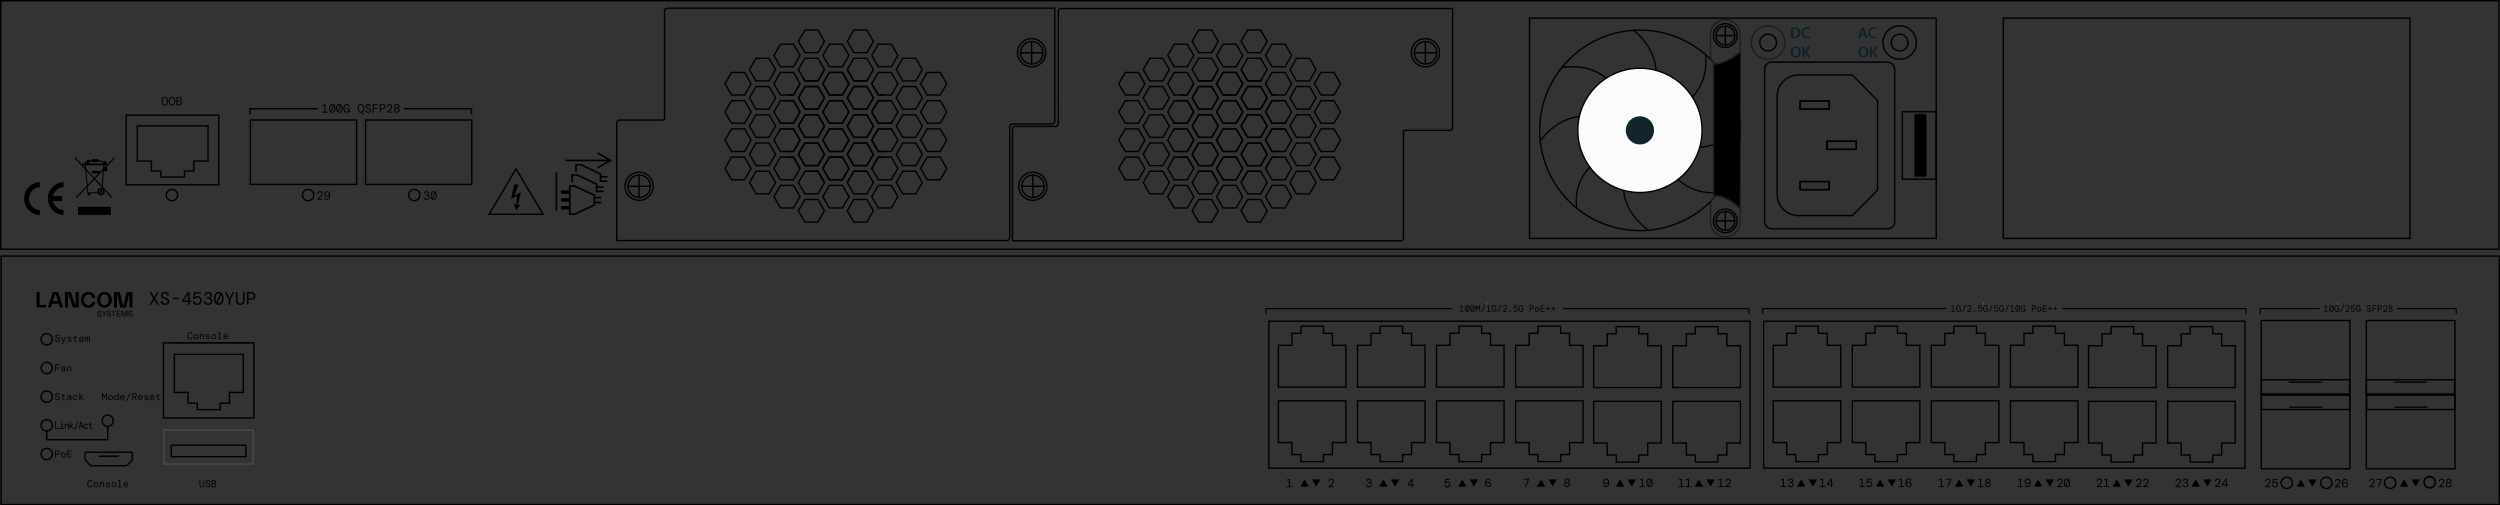 <?xml version="1.0" encoding="UTF-8"?>
<svg xmlns="http://www.w3.org/2000/svg" id="Ebene_1" data-name="Ebene 1" version="1.1" viewBox="0 0 1254.66 253.59">
  <rect x="0" y="0" width="1254.66" height="253.59" fill="#333333" stroke="none"/>
  <defs>
    <style>.cls-10,.cls-13,.cls-14,.cls-16,.cls-17,.cls-18,.cls-20,.cls-22,.cls-23,.cls-24,.cls-26,.cls-29,.cls-34,.cls-35,.cls-4,.cls-5,.cls-6,.cls-7,.cls-8{fill:none}.cls-10,.cls-13,.cls-14,.cls-16,.cls-17,.cls-20,.cls-22,.cls-23,.cls-24,.cls-26,.cls-29,.cls-34,.cls-35,.cls-4,.cls-7,.cls-8{stroke:#000}.cls-41,.cls-42,.cls-43{fill:#000}.cls-41,.cls-43,.cls-46{stroke-width:0}.cls-16,.cls-26,.cls-4{stroke-miterlimit:10}.cls-5{stroke:#1d1d1b}.cls-4{stroke-width:.7px}.cls-42{stroke:#848a8c}.cls-20,.cls-22,.cls-42,.cls-8{stroke-linejoin:bevel}.cls-22,.cls-42{stroke-width:.22px}.cls-5{stroke-width:.71px}.cls-6{stroke:#010101}.cls-10,.cls-13,.cls-14,.cls-16,.cls-17,.cls-23,.cls-24,.cls-6,.cls-7,.cls-8{stroke-width:.71px}.cls-10,.cls-13,.cls-17,.cls-24,.cls-6{stroke-linecap:round}.cls-10,.cls-17,.cls-24,.cls-6{stroke-linejoin:round}.cls-14,.cls-29,.cls-7{stroke-miterlimit:22.93}.cls-10{stroke-dasharray:0 0 .22 .22}.cls-18,.cls-35{stroke-miterlimit:22.93}.cls-20{stroke-width:.71px}.cls-14,.cls-43{fill-rule:evenodd}.cls-18{stroke:#af589d;stroke-width:.22px}.cls-24{stroke-dasharray:0 0 .19 .19}.cls-26{stroke-width:.7px}.cls-29{stroke-width:.71px}.cls-46{fill:#0e2129}.cls-34{stroke-width:.71px}.cls-35{stroke-width:.57px}</style>
  </defs>
  <path d="M89.12 97.89c0-1.57-1.27-2.83-2.83-2.83s-2.83 1.27-2.83 2.83 1.27 2.83 2.83 2.83 2.83-1.27 2.83-2.83ZM157.46 97.89c0-1.57-1.27-2.83-2.83-2.83s-2.83 1.27-2.83 2.83 1.27 2.83 2.83 2.83 2.83-1.27 2.83-2.83ZM210.74 97.89c0-1.57-1.27-2.83-2.83-2.83s-2.83 1.27-2.83 2.83 1.27 2.83 2.83 2.83 2.83-1.27 2.83-2.83Z" class="cls-17"></path>
  <path d="M109.82 92.71h-46.5V57.79h46.5z" class="cls-16"></path>
  <path d="M92.57 88.85H80.73v-3.01H76v-5.01h-7.07V63.16h35.48v17.67h-7.13v5.01h-4.71v3.01z" class="cls-16"></path>
  <path d="M.35.35h1253.76v124.72H.35z" class="cls-29"></path>
  <path d="M767.61 9.11H971.7v110.55H767.61z" class="cls-34"></path>
  <rect width="65.28" height="83.64" x="885.59" y="31.18" class="cls-23" rx="3.54" ry="3.54"></rect>
  <path d="m929.59 108.2 12.68-12.82V50.46l-12.68-12.82h-27.07c-5.89 0-10.66 4.83-10.66 10.78v49c0 5.95 4.78 10.78 10.66 10.78h27.07Z" class="cls-23"></path>
  <path d="M916.94 70.89h14.63v4.07h-14.63z" class="cls-16"></path>
  <path d="M918.34 74.95h12.08" class="cls-10"></path>
  <path d="M931.57 73.6v-1.59" class="cls-24"></path>
  <path d="M930.16 70.89h-12.08" class="cls-10"></path>
  <path d="M916.94 72.24v1.59" class="cls-24"></path>
  <path d="M916.94 74.06v.9h.89m-.01-4.07h-.89v.9m14.64-.01v-.9h-.89m0 4.07h.89v-.9" class="cls-17"></path>
  <path d="M903.41 50.66h14.62v4.07h-14.62z" class="cls-16"></path>
  <path d="M904.81 54.73h12.07" class="cls-10"></path>
  <path d="M918.03 53.38v-1.59" class="cls-24"></path>
  <path d="M916.63 50.66h-12.08" class="cls-10"></path>
  <path d="M903.41 52.01v1.6" class="cls-24"></path>
  <path d="M903.4 53.83v.9h.89m0-4.07h-.89v.9m14.63 0v-.9h-.89m0 4.07h.89v-.9" class="cls-17"></path>
  <path d="M903.4 91.11h14.63v4.07H903.4z" class="cls-16"></path>
  <path d="M904.8 95.18h12.09" class="cls-10"></path>
  <path d="M918.03 93.83v-1.59" class="cls-24"></path>
  <path d="M916.63 91.11h-12.08" class="cls-10"></path>
  <path d="M903.4 92.46v1.6" class="cls-24"></path>
  <path d="M903.4 94.28v.9h.89m0-4.07h-.89v.9m14.63 0v-.9h-.89m0 4.07h.89v-.9" class="cls-17"></path>
  <circle cx="953.37" cy="21.35" r="8.4" class="cls-23"></circle>
  <circle cx="953.37" cy="21.35" r="4.2" class="cls-17"></circle>
  <path d="M954.72 56.08h16.98v33.85h-16.98z" style="stroke-width:.7px;stroke:#000;fill:none"></path>
  <rect width="6.18" height="31.59" x="960.69" y="57.17" class="cls-41" rx=".85" ry=".85"></rect>
  <rect width="6.18" height="31.59" x="960.69" y="57.17" rx=".85" ry=".85" style="stroke:#1d1d1b;stroke-miterlimit:10;stroke-width:.28px;fill:none"></rect>
  <circle cx="887.37" cy="21.35" r="8.4" style="stroke-width:.71px;stroke:#1d1d1b;fill:none"></circle>
  <circle cx="887.37" cy="21.35" r="4.2" class="cls-17"></circle>
  <path d="M858.42 29.58V17.41c0-4.1 3.35-7.45 7.45-7.45s7.45 3.35 7.45 7.45v93.93c0 4.1-3.35 7.45-7.45 7.45s-7.45-3.35-7.45-7.45l.07-10.25" class="cls-5"></path>
  <path d="M873.33 65.42c0 12.21-4.35 23.41-11.58 32.12-.42.51-.85 1.01-1.29 1.5-9.21 10.25-22.57 16.7-37.44 16.7-27.79 0-50.31-22.53-50.31-50.31s22.53-50.31 50.31-50.31 50.31 22.53 50.31 50.31Z" class="cls-16"></path>
  <circle cx="823.02" cy="65.43" r="31.18" style="opacity:.98;fill:#fff;stroke-width:.71px;stroke-miterlimit:10;stroke:#000"></circle>
  <circle cx="823.02" cy="65.43" r="7.09" style="fill:#0e2129;opacity:.98;stroke-width:0"></circle>
  <path d="M783.48 33.9c6.71-.99 13.86-.44 20.22 3.6.84.53 1.63 1.11 2.38 1.71" class="cls-23"></path>
  <path d="M772.93 70.72c4.27-5.48 9.84-10.18 17.02-11.78.94-.21 1.88-.36 2.81-.46" style="stroke-width:.66px;stroke:#000;fill:none"></path>
  <path d="M791.24 104.56c-.68-6.04.25-12.55 4.71-18.48.59-.78 1.21-1.52 1.87-2.23" style="stroke-width:.64px;stroke:#000;fill:none"></path>
  <path d="M867.85 67.8c-3.13 2.74-7.22 5.09-12.48 5.89-.69.11-1.38.18-2.06.23" style="stroke-width:.67px;stroke:#000;fill:none"></path>
  <path d="M870.67 110.85c0 2.61-2.12 4.73-4.74 4.73s-4.74-2.12-4.74-4.73 2.12-4.74 4.74-4.74 4.74 2.12 4.74 4.74Z" class="cls-16"></path>
  <circle id="Schraubkopf" cx="865.88" cy="110.85" r="5.95" class="cls-23" transform="rotate(-12.25 865.81 110.867)"></circle>
  <path d="M861.41 110.85h8.93M865.88 115.31v-8.92" class="cls-13"></path>
  <path d="M870.67 17.86c0 2.61-2.12 4.73-4.74 4.73s-4.74-2.12-4.74-4.73 2.12-4.74 4.74-4.74 4.74 2.12 4.74 4.74Z" class="cls-16"></path>
  <circle id="Schraubkopf-2" cx="865.88" cy="17.85" r="5.95" class="cls-23" data-name="Schraubkopf" transform="rotate(-12.25 865.798 17.878)"></circle>
  <path d="M861.41 17.85h8.93M865.88 22.32v-8.93" class="cls-13"></path>
  <path d="M819.68 15.02c5.3 4.37 9.77 10.14 11.13 17.69.18.99.3 1.98.36 2.96" style="stroke-width:.67px;stroke:#000;fill:none"></path>
  <path d="M827.11 115.44c-5.48-4.22-10.18-9.71-11.78-16.78-.21-.93-.36-1.86-.46-2.77" style="stroke:#000;fill:none;stroke-width:.65px"></path>
  <path d="M863.32 96.56c-6.2.68-12.88-.25-18.97-4.71a29.6 29.6 0 0 1-2.29-1.87" style="stroke-width:.65px;stroke:#000;fill:none"></path>
  <path d="M855.95 27.11c.68 6.31-.25 13.1-4.71 19.29-.59.81-1.21 1.59-1.87 2.33" style="stroke-width:.66px;stroke:#000;fill:none"></path>
  <path d="M873.14 104.56c-2.68-2.74-6.32-5.36-10.81-6.17-.8-.14-1.59-.23-2.37-.27V32.28c.61-.05 1.23-.18 1.85-.28 4.71-.8 8.72-3.43 11.53-6.14" style="stroke-width:.71px;stroke:#1d1d1b;stroke-miterlimit:10;fill:#000"></path>
  <path d="M898.92 13.9c.43-.07.98-.11 1.57-.11 1.01 0 1.7.21 2.2.62.52.42.84 1.06.84 1.98s-.33 1.68-.84 2.14c-.54.49-1.39.74-2.44.74-.58 0-1.01-.03-1.33-.07v-5.3Zm.98 4.56c.14.02.34.02.54.02 1.28 0 2.04-.7 2.04-2.06 0-1.19-.68-1.87-1.91-1.87-.31 0-.54.02-.67.06v3.85ZM908.24 19.05c-.23.12-.74.24-1.39.24-1.71 0-2.75-1.07-2.75-2.71 0-1.78 1.23-2.85 2.88-2.85.65 0 1.11.14 1.31.24l-.22.78a2.68 2.68 0 0 0-1.06-.21c-1.1 0-1.89.69-1.89 1.98 0 1.18.7 1.94 1.88 1.94.4 0 .82-.08 1.07-.2l.16.78ZM903.7 26.06c0 1.81-1.09 2.84-2.58 2.84s-2.48-1.16-2.48-2.74 1.04-2.82 2.56-2.82 2.5 1.19 2.5 2.73Zm-4.02.08c0 1.1.55 1.97 1.5 1.97s1.49-.88 1.49-2.01c0-1.02-.5-1.98-1.49-1.98s-1.5.9-1.5 2.02ZM904.55 23.42h.98v2.48h.02c.13-.21.26-.4.39-.58l1.41-1.9h1.21l-1.85 2.29 1.97 3.09h-1.15L906 26.33l-.48.58v1.9h-.98v-5.39ZM934 17.69l-.46 1.53h-1.02l1.73-5.39h1.26l1.75 5.39h-1.06l-.49-1.53H934Zm1.54-.75-.42-1.33c-.1-.33-.19-.7-.27-1.01h-.02c-.08.31-.16.69-.26 1.01l-.42 1.33h1.38ZM941.7 19.05c-.23.12-.74.24-1.39.24-1.71 0-2.75-1.07-2.75-2.71 0-1.78 1.23-2.85 2.88-2.85.65 0 1.11.14 1.31.24l-.22.78a2.68 2.68 0 0 0-1.06-.21c-1.09 0-1.89.69-1.89 1.98 0 1.18.7 1.94 1.88 1.94.4 0 .82-.08 1.07-.2l.16.78ZM937.7 26.06c0 1.81-1.09 2.84-2.58 2.84s-2.48-1.16-2.48-2.74 1.04-2.82 2.56-2.82 2.5 1.19 2.5 2.73Zm-4.02.08c0 1.1.55 1.97 1.5 1.97s1.49-.88 1.49-2.01c0-1.02-.5-1.98-1.49-1.98s-1.5.9-1.5 2.02ZM938.55 23.42h.98v2.48h.02c.13-.21.26-.4.39-.58l1.41-1.9h1.21l-1.85 2.29 1.97 3.09h-1.15L940 26.33l-.48.58v1.9h-.98v-5.39Z" class="cls-46"></path>
  <path d="m861.08 98.36-2.58 2.73" style="stroke:#0e2129;stroke-width:.71px;stroke-miterlimit:10;fill:none"></path>
  <path d="m860.77 32.18-2.35-2.6" class="cls-5"></path>
  <path d="M1005.4 9.11h204.09v110.55H1005.4z" class="cls-34"></path>
  <path d="M89.01 52.41h.89c.29 0 .51-.06.67-.2.16-.13.23-.31.23-.55 0-.24-.08-.42-.25-.55-.16-.13-.39-.2-.67-.2H89v1.49Zm0-1.93h.86c.27 0 .47-.06.62-.18.14-.12.21-.29.21-.51 0-.21-.07-.38-.21-.49-.14-.12-.35-.17-.64-.17h-.84v1.36Zm-.5 2.39v-4.2h1.4c.44 0 .76.1.98.3.22.2.33.46.33.77 0 .24-.07.45-.2.6-.13.16-.28.27-.44.33v.04c.2.06.37.18.52.35.15.17.22.38.22.65 0 .22-.05.41-.16.59-.11.17-.26.31-.46.42-.2.1-.45.16-.74.16h-1.45Zm-2.2-.4c.33 0 .6-.15.81-.44.21-.3.31-.71.31-1.25s-.1-.96-.31-1.25c-.21-.3-.48-.44-.81-.44s-.61.15-.81.44c-.2.3-.31.71-.31 1.25s.1.96.31 1.25c.2.3.47.44.81.44Zm0 .47c-.34 0-.63-.09-.88-.27-.24-.18-.43-.43-.56-.76-.13-.33-.2-.71-.2-1.14s.06-.82.2-1.14c.13-.33.32-.58.56-.76.24-.18.54-.27.88-.27s.63.09.88.27c.24.18.43.43.56.76.13.33.2.71.2 1.14s-.07.82-.2 1.14c-.13.33-.32.58-.56.76-.24.18-.54.27-.88.27Zm-3.6-.47c.33 0 .6-.15.81-.44s.31-.71.31-1.25-.1-.96-.31-1.25c-.21-.3-.48-.44-.81-.44s-.61.15-.81.44c-.2.3-.31.71-.31 1.25s.1.96.31 1.25c.2.3.47.44.81.44Zm0 .47c-.34 0-.63-.09-.88-.27-.24-.18-.43-.43-.56-.76-.13-.33-.2-.71-.2-1.14s.06-.82.2-1.14c.13-.33.32-.58.56-.76.24-.18.54-.27.88-.27s.63.09.88.27c.24.18.43.43.56.76.13.33.2.71.2 1.14s-.07.82-.2 1.14c-.13.33-.32.58-.56.76-.24.18-.54.27-.88.27ZM199.12 56.12c.27 0 .49-.07.65-.21.17-.14.25-.34.25-.6s-.08-.46-.25-.6c-.17-.14-.38-.21-.65-.21s-.48.07-.65.21c-.17.14-.25.34-.25.6s.08.46.25.6c.17.14.38.21.65.21m0-2.04c.25 0 .44-.07.59-.2.14-.13.21-.3.21-.51s-.07-.37-.21-.5c-.14-.13-.34-.2-.59-.2s-.44.06-.58.2c-.14.13-.21.3-.21.5s.07.38.21.51c.14.13.34.2.58.2Zm0 2.49c-.28 0-.52-.05-.73-.16-.21-.11-.37-.25-.49-.44s-.18-.39-.18-.63c0-.26.07-.49.21-.67s.3-.31.49-.38v-.03a.989.989 0 0 1-.58-.91c0-.2.05-.39.16-.56.11-.17.26-.3.45-.41.2-.1.42-.15.68-.15s.48.05.68.15c.19.1.35.24.46.41.11.17.16.36.16.56 0 .21-.05.4-.16.55-.11.16-.25.28-.42.36v.03c.18.07.35.2.49.38s.21.41.21.67c0 .24-.06.45-.18.63s-.28.33-.49.44-.45.16-.74.16Zm-4.96-.07v-.4c.43-.34.81-.66 1.13-.95.32-.29.57-.57.75-.83.18-.27.26-.54.26-.82 0-.25-.07-.45-.21-.6-.14-.15-.33-.22-.57-.22-.18 0-.34.04-.47.12-.13.08-.22.19-.29.32-.06.13-.1.27-.1.43h-.5c0-.28.06-.51.18-.71.12-.2.28-.35.48-.45.2-.1.43-.16.69-.16.41 0 .73.11.96.34.23.23.34.53.34.92 0 .25-.05.49-.16.72-.11.23-.25.45-.43.66-.18.21-.38.42-.61.61-.22.2-.45.38-.68.56h1.99v.45h-2.77Zm-3.09-2.12h.88c.3 0 .52-.08.66-.23.14-.15.22-.34.22-.58s-.07-.44-.22-.59c-.14-.15-.36-.23-.66-.23h-.88v1.63Zm-.51 2.12v-4.2h1.4c.32 0 .58.06.79.17.2.12.35.27.45.46.1.19.14.4.14.64 0 .23-.05.44-.14.64-.1.19-.25.35-.45.46-.2.12-.47.17-.79.17h-.89v1.66h-.5Zm-3.49 0v-4.2h2.62v.47h-2.12v1.46h1.81v.45h-1.81v1.82h-.5Zm-2.31.07c-.3 0-.55-.06-.77-.17a1.14 1.14 0 0 1-.5-.47c-.12-.2-.18-.43-.18-.7h.53c0 .24.08.45.24.62.16.17.39.26.69.26.28 0 .49-.07.64-.2.15-.13.22-.29.22-.48 0-.16-.04-.29-.11-.39s-.19-.2-.35-.28c-.16-.08-.38-.17-.65-.26-.38-.12-.66-.27-.84-.47-.18-.2-.26-.45-.26-.74 0-.2.05-.38.16-.54a1 1 0 0 1 .45-.38c.2-.09.43-.14.71-.14.26 0 .5.05.69.15.2.1.35.24.46.41.11.18.16.38.16.61h-.53a.7.7 0 0 0-.36-.6.894.894 0 0 0-.46-.11c-.22 0-.4.05-.55.16-.15.11-.22.25-.22.44 0 .14.03.26.1.35.07.1.18.18.33.26.15.08.36.16.62.25.24.08.45.17.63.28.17.11.31.24.4.39.09.16.14.35.14.58 0 .23-.06.43-.17.61-.12.18-.28.31-.49.42-.21.1-.45.15-.73.15Zm-3.64-.47c.33 0 .6-.15.81-.44s.31-.71.31-1.25-.1-.96-.31-1.25c-.21-.3-.48-.44-.81-.44s-.61.15-.81.44c-.2.3-.31.71-.31 1.25s.1.96.31 1.25c.2.3.47.44.81.44Zm0 .47c-.34 0-.63-.09-.88-.27-.24-.18-.43-.43-.56-.76-.13-.33-.2-.71-.2-1.14s.06-.82.2-1.14c.13-.33.32-.58.56-.76.24-.18.54-.27.88-.27s.63.09.88.27c.24.18.43.43.56.76.13.33.19.71.19 1.14 0 .5-.09.93-.26 1.28s-.41.6-.72.75l.9.96h-.66l-.77-.83h-.13Zm-7.24 0c-.3 0-.56-.09-.79-.26-.23-.17-.41-.42-.54-.75-.13-.32-.2-.71-.2-1.16s.07-.83.2-1.16.32-.57.56-.75c.24-.18.53-.26.86-.26.4 0 .72.12.97.35.25.23.4.54.45.94h-.56c-.04-.24-.13-.44-.28-.59s-.34-.23-.58-.23c-.34 0-.61.15-.81.45-.2.3-.29.72-.29 1.25 0 .54.1.96.29 1.25.2.3.45.44.76.44.22 0 .41-.07.55-.2.14-.13.25-.31.33-.52.07-.21.11-.43.12-.65h-.94v-.43h1.45v2.2h-.46l-.04-.64h-.02c-.08.22-.21.39-.37.52s-.38.19-.66.19Zm-3.56-.46c.21 0 .4-.07.56-.21.16-.14.29-.33.38-.59.09-.26.14-.56.14-.91 0-.27-.03-.52-.09-.73s-.14-.4-.24-.55l-1.17 2.89c.13.07.27.1.41.1Zm-1.09-1.71c0 .27.03.52.09.74.06.22.14.4.24.55l1.16-2.89a.804.804 0 0 0-.41-.1c-.21 0-.4.07-.56.21-.16.14-.29.33-.38.59-.09.25-.14.56-.14.91Zm1.09 2.17c-.32 0-.59-.09-.84-.26-.24-.18-.43-.43-.56-.75-.13-.32-.2-.71-.2-1.16s.07-.83.2-1.16c.13-.32.32-.57.56-.75.24-.18.52-.26.84-.26s.6.09.84.26c.24.18.43.43.56.75.13.32.2.71.2 1.16s-.07.83-.2 1.16c-.13.32-.32.57-.56.75-.24.18-.52.26-.84.26Zm-3.6-.46c.21 0 .4-.07.56-.21.16-.14.29-.33.38-.59.09-.26.14-.56.14-.91 0-.27-.03-.52-.09-.73-.06-.22-.14-.4-.24-.55l-1.17 2.89c.13.07.27.1.41.1Zm-1.09-1.71c0 .27.03.52.09.74.06.22.14.4.24.55l1.16-2.89a.804.804 0 0 0-.41-.1c-.21 0-.4.07-.56.21-.16.14-.29.33-.38.59-.09.25-.14.56-.14.91Zm1.09 2.17c-.32 0-.59-.09-.84-.26-.24-.18-.43-.43-.56-.75-.13-.32-.2-.71-.2-1.16s.07-.83.2-1.16c.13-.32.32-.57.56-.75.24-.18.52-.26.84-.26s.6.09.84.26c.24.18.43.43.56.75.13.32.2.71.2 1.16s-.07.83-.2 1.16c-.13.32-.32.57-.56.75-.24.18-.52.26-.84.26Zm-4.98-.07v-.46h1.09v-3.15l-1.03.2v-.38l1.19-.41h.34v3.74h1.15v.46h-2.74Z" class="cls-43"></path>
  <path d="M125.49 57.4v-2.84h34.01M236.61 57.4v-2.84h-34.02" class="cls-7"></path>
  <path d="m299.71 83.87.41.72 7.04-4.09-7.04-4.08-.41.71 5.08 2.96H283.8v.83h20.99l-5.08 2.95z" class="cls-41"></path>
  <path d="m301.78 87.07-10.06-4.81h-3.06v4h.83v-3.17h2.05l9.41 4.5v3.76h3.93v-.82h-3.1v-1.38h3.1v-.83h-3.1v-1.25zM299.86 92.2l-10.05-4.81h-3.06v4h.83v-3.18h2.04l9.41 4.51v3.76h3.94v-.83h-3.11v-1.38h3.11v-.83h-3.11V92.2zM278.81 86.56h.83v19.2h-.83zM298.69 97.69l-10.24-4.74h-2.91v2.6h-3.97v1.7h3.97v2.23h-3.97v1.7h3.97v2.23h-3.97v1.7h3.97v2.79h2.91l10.24-4.74v-1.12h3.11v-.83h-3.11v-1.6h3.11v-.83h-3.11v-1.12Zm-.83 4.95-9.59 4.44h-1.9v-13.3h1.9l9.59 4.44v4.43ZM259 84.04l-14.17 23.86h28.35l-14.17-23.86Zm0 1.41 12.91 21.74h-25.83l12.91-21.74Z" class="cls-41"></path>
  <path d="m261.46 96.48-3.31 1.71 2.12-5.54h-2.23l-1.59 7.19 3.09-1.65-.49 4.88-1.42-1.24 1.43 3.8 2.4-3.37-1.68.89 1.68-6.67zM19.91 107.91l.13-2.47c-3.07-.16-5.47-2.7-5.47-5.78s2.4-5.64 5.47-5.79l-.13-2.47c-4.38.23-7.81 3.86-7.81 8.26s3.43 8.02 7.81 8.25M31.81 107.91l.13-2.47a5.756 5.756 0 0 1-5.33-4.54h4.59v-2.47h-4.59a5.776 5.776 0 0 1 5.34-4.56l-.13-2.47c-4.38.23-7.81 3.86-7.81 8.26s3.43 8.02 7.81 8.25M39.18 103.79h16.49v4.12H39.18zM42.6 82.91l.1 1.21-1.13-1.21h1.03Zm1.05-1.57v.73h1.15v-1.03h1.31v.26h3.21v-.26h1.23c.65.24 1.05.51 1.35.79l.04.04c.02.08.04.16.08.22h-9.29c.22-.26.51-.53.91-.75Zm8.08 3.35-1.54 1.58v-.36h-.22v-.16h-3.64v.16h-.26v1.11h3.41L47.4 89.2l-4.16-4.47-.14-1.82h8.75l-.12 1.78Zm-.63 8.51-3.29-3.56 3.84-4-.55 7.56Zm-7.17-.39-.61-7.13 3.66 3.94-3.05 3.19Zm8.43-9.9h1.09l-.87.89h-.28l.06-.89Zm-9.58 2.19.69 8.2-5.5 5.72.44.4 5.11-5.31.24 2.71.02.22H44v.99h1.27v-.99h4.15c-.1-.15-.17-.32-.21-.51h-4.99l-.24-2.91 3.41-3.56L51.03 94l-.06.76c.18.04.34.11.49.2l.03-.46 4.47 4.81.44-.4-4.85-5.21.57-7.78h1.74V83.8h-.44l4.04-4.2v-.89l-3.98 4.14v-.77c.06-.1.08-.24.08-.38 0-.44-.36-.81-.81-.81-.28 0-.53.14-.69.34-.32-.26-.77-.51-1.35-.73l-.1-.02h-1.29v-.63h-3.21v.63H44.8v-.3h-.08v-.02h-.97v.02h-.1v.55c-.83.34-1.23.87-1.6 1.35h-.69v.61l-3.74-4.02v.85l5.15 5.58Z" class="cls-41"></path>
  <path d="M50.68 95.12c-.61 0-1.11.49-1.11 1.09s.51 1.11 1.11 1.11 1.09-.51 1.09-1.11-.48-1.09-1.09-1.09m0-.77c1.03 0 1.86.83 1.86 1.86s-.83 1.88-1.86 1.88-1.88-.83-1.88-1.88.83-1.86 1.88-1.86Zm0 1.13c.4 0 .73.34.73.73 0 .4-.32.75-.73.75s-.75-.34-.75-.75.34-.73.75-.73Z" class="cls-43"></path>
  <path d="M531 51.12V11.43M701.69 3.84h.02" class="cls-22"></path>
  <path d="M508.11 120.87V64.86c0-.78.64-1.42 1.42-1.42h20.18c.78 0 1.42-.64 1.42-1.42V5.68c0-.78.64-1.42 1.42-1.42h196.44v59.73c0 .78-.64 1.42-1.42 1.42h-21.8c-.78 0-1.42.09-1.42.21v53.84c0 .78-.64 1.42-1.42 1.42H508.12" class="cls-7"></path>
  <path d="M601.57 100.12h6.54l3.28 5.67-3.28 5.67h-6.54l-3.27-5.67 3.27-5.67zM626.12 100.12h6.54l3.28 5.67-3.28 5.67h-6.54l-3.28-5.67 3.28-5.67zM589.29 93.04h6.55l3.27 5.67-3.27 5.67h-6.55l-3.27-5.67 3.27-5.67zM613.84 93.04h6.55l3.27 5.67-3.27 5.67h-6.55l-3.27-5.67 3.27-5.67zM638.39 93.04h6.55l3.27 5.67-3.27 5.67h-6.55l-3.27-5.67 3.27-5.67zM577.02 85.95h6.55l3.27 5.67-3.27 5.67h-6.55l-3.27-5.67 3.27-5.67zM601.57 85.95h6.54l3.28 5.67-3.28 5.67h-6.54l-3.27-5.67 3.27-5.67zM626.12 85.95h6.54l3.28 5.67-3.28 5.67h-6.54l-3.28-5.67 3.28-5.67zM650.66 85.95h6.55l3.27 5.67-3.27 5.67h-6.55l-3.27-5.67 3.27-5.67zM564.75 78.86h6.54l3.28 5.67-3.28 5.67h-6.54l-3.28-5.67 3.28-5.67zM589.29 78.86h6.55l3.27 5.67-3.27 5.67h-6.55l-3.27-5.67 3.27-5.67zM613.84 78.86h6.55l3.27 5.67-3.27 5.67h-6.55l-3.27-5.67 3.27-5.67zM662.94 78.86h6.54l3.28 5.67-3.28 5.67h-6.54l-3.27-5.67 3.27-5.67zM638.39 78.86h6.55l3.27 5.67-3.27 5.67h-6.55l-3.27-5.67 3.27-5.67zM583.57 71.78h-6.55l-3.27 5.67 3.27 5.67h6.55l3.27-5.67-3.27-5.67zM608.11 71.78h-6.54l-3.27 5.67 3.27 5.67h6.54l3.28-5.67-3.28-5.67zM632.66 71.78h-6.54l-3.28 5.67 3.28 5.67h6.54l3.28-5.67-3.28-5.67zM657.21 71.78h-6.55l-3.27 5.67 3.27 5.67h6.55l3.27-5.67-3.27-5.67zM657.21 43.43l3.27 5.67-3.27 5.67h-6.55l-3.27-5.67 3.27-5.67h6.55zM632.66 29.26l3.28 5.67-3.28 5.67h-6.54l-3.28-5.67 3.28-5.67h6.54zM657.21 29.26l3.27 5.67-3.27 5.67h-6.55l-3.27-5.67 3.27-5.67h6.55zM571.29 64.69l3.28 5.67-3.28 5.67h-6.54l-3.28-5.67 3.28-5.67h6.54zM586.84 63.27l-3.27 5.67h-6.55l-3.27-5.67 3.27-5.67h6.55l3.27 5.67zM595.84 64.69l3.27 5.67-3.27 5.67h-6.55l-3.27-5.67 3.27-5.67h6.55zM611.39 63.27l-3.28 5.67h-6.54l-3.27-5.67 3.27-5.67h6.54l3.28 5.67zM620.39 64.69l3.27 5.67-3.27 5.67h-6.55l-3.27-5.67 3.27-5.67h6.55zM635.94 63.27l-3.28 5.67h-6.54l-3.28-5.67 3.28-5.67h6.54l3.28 5.67zM644.94 64.69l3.27 5.67-3.27 5.67h-6.55l-3.27-5.67 3.27-5.67h6.55zM660.48 63.27l-3.27 5.67h-6.55l-3.27-5.67 3.27-5.67h6.55l3.27 5.67zM669.48 64.69l3.28 5.67-3.28 5.67h-6.54l-3.27-5.67 3.27-5.67h6.54zM595.84 22.17l3.27 5.67-3.27 5.67h-6.55l-3.27-5.67 3.27-5.67h6.55zM611.39 20.75l-3.28 5.67h-6.54l-3.27-5.67 3.27-5.67h6.54l3.28 5.67zM620.39 22.17l3.27 5.67-3.27 5.67h-6.55l-3.27-5.67 3.27-5.67h6.55zM635.94 20.75l-3.28 5.67h-6.54l-3.28-5.67 3.28-5.67h6.54l3.28 5.67zM644.94 22.17l3.27 5.67-3.27 5.67h-6.55l-3.27-5.67 3.27-5.67h6.55zM571.29 36.34l3.28 5.67-3.28 5.67h-6.54l-3.28-5.67 3.28-5.67h6.54zM586.84 34.93l-3.27 5.67h-6.55l-3.27-5.67 3.27-5.67h6.55l3.27 5.67zM595.84 36.34l3.27 5.67-3.27 5.67h-6.55l-3.27-5.67 3.27-5.67h6.55zM608.11 40.6h-6.54l-3.27-5.67 3.27-5.67h6.54l3.28 5.67-3.28 5.67zM620.39 36.34l3.27 5.67-3.27 5.67h-6.55l-3.27-5.67 3.27-5.67h6.55zM648.21 42.01l-3.27 5.67h-6.55l-3.27-5.67 3.27-5.67h6.55l3.27 5.67zM672.76 42.01l-3.28 5.67h-6.54l-3.27-5.67 3.27-5.67h6.54l3.28 5.67zM571.29 50.52l3.28 5.67-3.28 5.67h-6.54l-3.28-5.67 3.28-5.67h6.54zM586.84 49.1l-3.27 5.67h-6.55l-3.27-5.67 3.27-5.67h6.55l3.27 5.67zM595.84 50.52l3.27 5.67-3.27 5.67h-6.55l-3.27-5.67 3.27-5.67h6.55zM611.39 49.1l-3.28 5.67h-6.54l-3.27-5.67 3.27-5.67h6.54l3.28 5.67zM620.39 50.52l3.27 5.67-3.27 5.67h-6.55l-3.27-5.67 3.27-5.67h6.55zM635.94 49.1l-3.28 5.67h-6.54l-3.28-5.67 3.28-5.67h6.54l3.28 5.67zM644.94 50.52l3.27 5.67-3.27 5.67h-6.55l-3.27-5.67 3.27-5.67h6.55zM669.48 50.52l3.28 5.67-3.28 5.67h-6.54l-3.27-5.67 3.27-5.67h6.54z" class="cls-14"></path>
  <path d="m638.39 78.86-3.27 5.67M635.12 84.53l.33.58M640.95 78.86h-2.56M626.12 85.95l-2.9 5.01M633.13 86.76l-.47-.81M632.66 85.95h-6.54M638.39 64.69l-3.27 5.67M635.12 70.36l3.27 5.67M638.39 76.03h4.44M645.7 66.01l-.76-1.32M644.94 64.69h-6.55M626.12 71.78l-3.28 5.67M622.84 77.45l3.28 5.67M626.12 83.12h6.54M632.66 83.12l3.28-5.67M635.94 77.45l-3.28-5.67M632.66 71.78h-6.54M638.39 50.52l-3.27 5.67M635.12 56.19l3.27 5.67M638.39 61.86h6.55M644.94 61.86l.82-1.42M642.98 50.52h-4.59M613.84 78.86l-3.27 5.67M610.57 84.53l3.27 5.67M613.84 90.2h6.55M620.39 90.2l3.27-5.67M623.66 84.53l-3.27-5.67M620.39 78.86h-6.55M626.12 57.6l-3.28 5.67M622.84 63.27l3.28 5.67M626.12 68.94h6.54M632.66 68.94l3.28-5.67M635.94 63.27l-3.28-5.67M632.66 57.6h-6.54M635.72 40.96l-.6 1.05M635.12 42.01l3.27 5.67M638.39 47.68h3.05M622.84 34.93l3.28 5.67M626.12 40.6h6.54M632.66 40.6l.82-1.42M622.84 49.1l3.28 5.67M626.12 54.77h6.54M632.66 54.77l3.28-5.67M635.94 49.1l-3.28-5.67M632.66 43.43h-6.54M626.12 43.43l-3.28 5.67M610.57 42.01l3.27 5.67M613.84 47.68h6.55M620.39 47.68l3.27-5.67M623.66 42.01l-3.27-5.67M620.39 36.34h-6.55M613.84 36.34l-3.27 5.67M601.57 85.95l-.47.81M611.01 90.96l-2.9-5.01M608.11 85.95h-6.54M613.84 64.69l-3.27 5.67M610.57 70.36l3.27 5.67M613.84 76.03h6.55M620.39 76.03l3.27-5.67M623.66 70.36l-3.27-5.67M620.39 64.69h-6.55M601.57 71.78l-3.27 5.67M598.3 77.45l3.27 5.67M601.57 83.12h6.54M608.11 83.12l3.28-5.67M611.39 77.45l-3.28-5.67M608.11 71.78h-6.54M613.84 50.52l-3.27 5.67M610.57 56.19l3.27 5.67M613.84 61.86h6.55M620.39 61.86l3.27-5.67M623.66 56.19l-3.27-5.67M620.39 50.52h-6.55M599.11 84.53l-3.27-5.67M595.84 78.86h-2.68M601.57 57.6l-3.27 5.67M598.3 63.27l3.27 5.67M601.57 68.94h6.54M608.11 68.94l3.28-5.67M611.39 63.27l-3.28-5.67M608.11 57.6h-6.54M589.29 64.69l-.69 1.2M591.47 76.03h4.37M595.84 76.03l3.27-5.67M599.11 70.36l-3.27-5.67M595.84 64.69h-6.55M601.57 43.43l-3.27 5.67M598.3 49.1l3.27 5.67M601.57 54.77h6.54M608.11 54.77l3.28-5.67M611.39 49.1l-3.28-5.67M608.11 43.43h-6.54M588.48 60.44l.81 1.42M589.29 61.86h6.55M595.84 61.86l3.27-5.67M599.11 56.19l-3.27-5.67M595.84 50.52h-4.59M600.84 39.33l.73 1.27M601.57 40.6h6.54M608.11 40.6l3.28-5.67M592.77 47.68h3.07M595.84 47.68l3.27-5.67" class="cls-8"></path>
  <path d="M721.06 26.5c0 3.11-2.53 5.64-5.64 5.64s-5.64-2.53-5.64-5.64 2.52-5.65 5.64-5.65 5.64 2.52 5.64 5.65Z" class="cls-16"></path>
  <circle id="Schraubkopf-3" cx="715.35" cy="26.5" r="7.09" class="cls-23" data-name="Schraubkopf" transform="rotate(-2.25 714.205 26.506)"></circle>
  <path d="M710.03 26.5h10.63M715.35 31.81V21.18" class="cls-13"></path>
  <path d="M524.05 93.5c0 3.11-2.53 5.64-5.64 5.64s-5.64-2.53-5.64-5.64 2.52-5.65 5.64-5.65 5.64 2.52 5.64 5.65Z" class="cls-16"></path>
  <circle id="Schraubkopf-4" cx="518.35" cy="93.5" r="7.09" class="cls-23" data-name="Schraubkopf" transform="rotate(-2.25 517.525 93.454)"></circle>
  <path d="M513.03 93.5h10.63M518.35 98.81V88.18" class="cls-13"></path>
  <path d="M309.49 120.71V61.7c0-.78.64-1.42 1.42-1.42h21.18c.78 0 1.42-.32 1.42-.71V5.52c0-.78.64-1.42 1.42-1.42h194.44v56.73c0 .78-.64 1.42-1.42 1.42h-19.8c-.78 0-1.42.64-1.42 1.42v55.63c0 .78-.64 1.42-1.42 1.42H309.5" class="cls-7"></path>
  <path d="M403.95 100.12h6.55l3.27 5.67-3.27 5.67h-6.55l-3.27-5.67 3.27-5.67zM428.5 100.12h6.55l3.27 5.67-3.27 5.67h-6.55l-3.27-5.67 3.27-5.67zM391.68 93.04h6.55l3.27 5.67-3.27 5.66h-6.55l-3.27-5.66 3.27-5.67zM416.23 93.04h6.55l3.27 5.67-3.27 5.66h-6.55l-3.27-5.66 3.27-5.67zM440.78 93.04h6.54l3.28 5.67-3.28 5.66h-6.54l-3.28-5.66 3.28-5.67zM379.41 85.95h6.54l3.28 5.67-3.28 5.67h-6.54l-3.28-5.67 3.28-5.67zM403.95 85.95h6.55l3.27 5.67-3.27 5.67h-6.55l-3.27-5.67 3.27-5.67zM428.5 85.95h6.55l3.27 5.67-3.27 5.67h-6.55l-3.27-5.67 3.27-5.67zM453.05 85.95h6.55l3.27 5.67-3.27 5.67h-6.55l-3.27-5.67 3.27-5.67zM367.13 78.86h6.55l3.27 5.67-3.27 5.67h-6.55l-3.27-5.67 3.27-5.67zM391.68 78.86h6.55l3.27 5.67-3.27 5.67h-6.55l-3.27-5.67 3.27-5.67zM416.23 78.86h6.55l3.27 5.67-3.27 5.67h-6.55l-3.27-5.67 3.27-5.67zM465.33 78.86h6.54l3.27 5.67-3.27 5.67h-6.54l-3.28-5.67 3.28-5.67zM440.78 78.86h6.54l3.28 5.67-3.28 5.67h-6.54l-3.28-5.67 3.28-5.67zM385.95 71.78h-6.54l-3.28 5.67 3.28 5.66h6.54l3.28-5.66-3.28-5.67zM410.5 71.78h-6.55l-3.27 5.67 3.27 5.66h6.55l3.27-5.66-3.27-5.67zM435.05 71.78h-6.55l-3.27 5.67 3.27 5.66h6.55l3.27-5.66-3.27-5.67zM459.6 71.78h-6.55l-3.27 5.67 3.27 5.66h6.55l3.27-5.66-3.27-5.67zM459.6 43.43l3.27 5.67-3.27 5.67h-6.55l-3.27-5.67 3.27-5.67h6.55zM435.05 29.26l3.27 5.67-3.27 5.66h-6.55l-3.27-5.66 3.27-5.67h6.55zM459.6 29.26l3.27 5.67-3.27 5.66h-6.55l-3.27-5.66 3.27-5.67h6.55zM373.68 64.69l3.27 5.67-3.27 5.67h-6.55l-3.27-5.67 3.27-5.67h6.55zM389.23 63.27l-3.28 5.67h-6.54l-3.28-5.67 3.28-5.67h6.54l3.28 5.67zM398.23 64.69l3.27 5.67-3.27 5.67h-6.55l-3.27-5.67 3.27-5.67h6.55zM413.77 63.27l-3.27 5.67h-6.55l-3.27-5.67 3.27-5.67h6.55l3.27 5.67zM422.78 64.69l3.27 5.67-3.27 5.67h-6.55l-3.27-5.67 3.27-5.67h6.55zM438.32 63.27l-3.27 5.67h-6.55l-3.27-5.67 3.27-5.67h6.55l3.27 5.67zM447.32 64.69l3.28 5.67-3.28 5.67h-6.54l-3.28-5.67 3.28-5.67h6.54zM462.87 63.27l-3.27 5.67h-6.55l-3.27-5.67 3.27-5.67h6.55l3.27 5.67zM471.87 64.69l3.27 5.67-3.27 5.67h-6.54l-3.28-5.67 3.28-5.67h6.54zM398.23 22.17l3.27 5.67-3.27 5.67h-6.55l-3.27-5.67 3.27-5.67h6.55zM413.77 20.75l-3.27 5.67h-6.55l-3.27-5.67 3.27-5.67h6.55l3.27 5.67zM422.78 22.17l3.27 5.67-3.27 5.67h-6.55l-3.27-5.67 3.27-5.67h6.55zM438.32 20.75l-3.27 5.67h-6.55l-3.27-5.67 3.27-5.67h6.55l3.27 5.67zM447.32 22.17l3.28 5.67-3.28 5.67h-6.54l-3.28-5.67 3.28-5.67h6.54zM373.68 36.34l3.27 5.67-3.27 5.67h-6.55l-3.27-5.67 3.27-5.67h6.55zM389.23 34.93l-3.28 5.66h-6.54l-3.28-5.66 3.28-5.67h6.54l3.28 5.67zM398.23 36.34l3.27 5.67-3.27 5.67h-6.55l-3.27-5.67 3.27-5.67h6.55zM410.5 40.59h-6.55l-3.27-5.66 3.27-5.67h6.55l3.27 5.67-3.27 5.66zM422.78 36.34l3.27 5.67-3.27 5.67h-6.55l-3.27-5.67 3.27-5.67h6.55zM450.6 42.01l-3.28 5.67h-6.54l-3.28-5.67 3.28-5.67h6.54l3.28 5.67zM475.14 42.01l-3.27 5.67h-6.54l-3.28-5.67 3.28-5.67h6.54l3.27 5.67zM373.68 50.52l3.27 5.67-3.27 5.66h-6.55l-3.27-5.66 3.27-5.67h6.55zM389.23 49.1l-3.28 5.67h-6.54l-3.28-5.67 3.28-5.67h6.54l3.28 5.67zM398.23 50.52l3.27 5.67-3.27 5.66h-6.55l-3.27-5.66 3.27-5.67h6.55zM413.77 49.1l-3.27 5.67h-6.55l-3.27-5.67 3.27-5.67h6.55l3.27 5.67zM422.78 50.52l3.27 5.67-3.27 5.66h-6.55l-3.27-5.66 3.27-5.67h6.55zM438.32 49.1l-3.27 5.67h-6.55l-3.27-5.67 3.27-5.67h6.55l3.27 5.67zM447.32 50.52l3.28 5.67-3.28 5.66h-6.54l-3.28-5.66 3.28-5.67h6.54zM471.87 50.52l3.27 5.67-3.27 5.66h-6.54l-3.28-5.66 3.28-5.67h6.54z" class="cls-14"></path>
  <path d="m440.78 78.86-3.28 5.67M437.5 84.53l.34.58M443.34 78.86h-2.56M428.5 85.95l-2.89 5.01M435.52 86.76l-.47-.81M435.05 85.95h-6.55M440.78 64.69l-3.28 5.67M437.5 70.36l3.28 5.67M440.78 76.03h4.44M448.09 66.01l-.77-1.32M447.32 64.69h-6.54M428.5 71.78l-3.27 5.67M425.23 77.45l3.27 5.66M428.5 83.11h6.55M435.05 83.11l3.27-5.66M438.32 77.45l-3.27-5.67M435.05 71.78h-6.55M440.78 50.52l-3.28 5.67M437.5 56.19l3.28 5.66M440.78 61.85h6.54M447.32 61.85l.82-1.41M445.37 50.52h-4.59M416.23 78.86l-3.27 5.67M412.96 84.53l3.27 5.67M416.23 90.2h6.55M422.78 90.2l3.27-5.67M426.05 84.53l-3.27-5.67M422.78 78.86h-6.55M428.5 57.6l-3.27 5.67M425.23 63.27l3.27 5.67M428.5 68.94h6.55M435.05 68.94l3.27-5.67M438.32 63.27l-3.27-5.67M435.05 57.6h-6.55M438.11 40.96l-.61 1.05M437.5 42.01l3.28 5.67M440.78 47.68h3.05M425.23 34.93l3.27 5.66M428.5 40.59h6.55M435.05 40.59l.82-1.41M425.23 49.1l3.27 5.67M428.5 54.77h6.55M435.05 54.77l3.27-5.67M438.32 49.1l-3.27-5.67M435.05 43.43h-6.55M428.5 43.43l-3.27 5.67M412.96 42.01l3.27 5.67M416.23 47.68h6.55M422.78 47.68l3.27-5.67M426.05 42.01l-3.27-5.67M422.78 36.34h-6.55M416.23 36.34l-3.27 5.67M403.95 85.95l-.46.81M413.4 90.96l-2.9-5.01M410.5 85.95h-6.55M416.23 64.69l-3.27 5.67M412.96 70.36l3.27 5.67M416.23 76.03h6.55M422.78 76.03l3.27-5.67M426.05 70.36l-3.27-5.67M422.78 64.69h-6.55M403.95 71.78l-3.27 5.67M400.68 77.45l3.27 5.66M403.95 83.11h6.55M410.5 83.11l3.27-5.66M413.77 77.45l-3.27-5.67M410.5 71.78h-6.55M416.23 50.52l-3.27 5.67M412.96 56.19l3.27 5.66M416.23 61.85h6.55M422.78 61.85l3.27-5.66M426.05 56.19l-3.27-5.67M422.78 50.52h-6.55M401.5 84.53l-3.27-5.67M398.23 78.86h-2.68M403.95 57.6l-3.27 5.67M400.68 63.27l3.27 5.67M403.95 68.94h6.55M410.5 68.94l3.27-5.67M413.77 63.27l-3.27-5.67M410.5 57.6h-6.55M391.68 64.69l-.69 1.2M393.86 76.03h4.37M398.23 76.03l3.27-5.67M401.5 70.36l-3.27-5.67M398.23 64.69h-6.55M403.95 43.43l-3.27 5.67M400.68 49.1l3.27 5.67M403.95 54.77h6.55M410.5 54.77l3.27-5.67M413.77 49.1l-3.27-5.67M410.5 43.43h-6.55M390.86 60.44l.82 1.41M391.68 61.85h6.55M398.23 61.85l3.27-5.66M401.5 56.19l-3.27-5.67M398.23 50.52h-4.59M403.22 39.33l.73 1.26M403.95 40.59h6.55M410.5 40.59l3.27-5.66M395.16 47.68h3.07M398.23 47.68l3.27-5.67" class="cls-8"></path>
  <path d="M523.44 26.5c0 3.11-2.53 5.64-5.64 5.64s-5.64-2.53-5.64-5.64 2.52-5.65 5.64-5.65 5.64 2.52 5.64 5.65Z" class="cls-16"></path>
  <circle id="Schraubkopf-5" cx="517.73" cy="26.5" r="7.09" class="cls-23" data-name="Schraubkopf" transform="rotate(-2.25 516.803 26.45)"></circle>
  <path d="M512.42 26.5h10.63M517.73 31.81V21.18" class="cls-13"></path>
  <path d="M326.44 93.5c0 3.11-2.53 5.64-5.64 5.64s-5.64-2.53-5.64-5.64 2.52-5.65 5.64-5.65 5.64 2.52 5.64 5.65Z" class="cls-16"></path>
  <circle id="Schraubkopf-6" cx="320.73" cy="93.5" r="7.09" class="cls-23" data-name="Schraubkopf" transform="rotate(-2.25 320.124 93.398)"></circle>
  <path d="M315.42 93.5h10.63M320.73 98.81V88.18" class="cls-13"></path>
  <path d="M125.65 60.23h53.32v32.31h-53.32zM183.45 60.23h53.32v32.31h-53.32z" style="stroke-width:.72px;stroke-miterlimit:22.93;stroke:#000;fill:none"></path>
  <path d="M164.17 98.26c.28 0 .5-.09.67-.26s.25-.4.25-.66-.08-.48-.25-.66-.39-.26-.67-.26-.5.09-.67.26c-.17.18-.25.4-.25.66s.08.49.25.66c.17.17.39.26.67.26m-.05 2.04c-.26 0-.48-.05-.68-.15-.2-.1-.36-.24-.47-.41-.12-.17-.19-.37-.21-.58h.49c.04.21.13.38.28.51.15.13.35.19.59.19.32 0 .57-.14.77-.43.2-.29.31-.73.34-1.34h-.04c-.11.19-.25.34-.41.46-.17.12-.4.18-.71.18a1.4 1.4 0 0 1-.68-.17c-.2-.12-.36-.28-.48-.48-.12-.2-.18-.44-.18-.7 0-.26.06-.49.17-.71a1.348 1.348 0 0 1 1.22-.7c.53 0 .92.18 1.18.54.26.36.39.85.39 1.47 0 .46-.06.87-.19 1.21-.12.35-.3.62-.54.82-.24.2-.52.3-.86.3Zm-4.89-.07v-.4c.43-.34.81-.66 1.13-.95.32-.29.57-.57.75-.83.18-.27.26-.54.26-.82 0-.25-.07-.45-.21-.6-.14-.15-.33-.22-.57-.22-.18 0-.34.04-.47.12-.13.08-.22.19-.29.32s-.1.27-.1.43h-.5c0-.28.06-.51.18-.71s.28-.35.48-.45c.2-.1.43-.16.69-.16.41 0 .73.11.96.34.23.23.34.53.34.92 0 .25-.05.49-.16.72-.11.23-.25.45-.43.66-.18.21-.38.42-.61.61-.22.2-.45.38-.68.56h1.99v.45h-2.77ZM217.63 99.84c.21 0 .4-.07.56-.21.16-.14.29-.33.38-.59.09-.26.14-.56.14-.91 0-.27-.03-.52-.09-.74-.06-.22-.14-.4-.24-.55l-1.17 2.89c.13.07.27.1.41.1m-1.08-1.7c0 .27.03.52.09.74.06.22.14.4.24.55l1.16-2.89a.804.804 0 0 0-.41-.1c-.21 0-.4.07-.56.21-.16.14-.29.33-.38.59-.09.25-.14.56-.14.91Zm1.09 2.17c-.32 0-.59-.09-.84-.26-.24-.18-.43-.43-.56-.75-.13-.32-.2-.71-.2-1.16s.07-.83.2-1.16c.13-.32.32-.57.56-.75.24-.18.52-.26.84-.26s.6.09.84.26c.24.18.43.43.56.75.13.32.2.71.2 1.16s-.07.83-.2 1.16c-.13.32-.32.57-.56.75-.24.18-.52.26-.84.26Zm-3.55 0c-.28 0-.52-.05-.74-.15-.22-.1-.39-.25-.53-.45-.13-.2-.2-.44-.22-.72h.52c0 .24.1.44.26.61.17.17.4.25.7.25s.52-.07.68-.23c.16-.15.24-.35.24-.61a.717.717 0 0 0-.51-.71c-.15-.06-.33-.09-.51-.09h-.37v-.46h.32c.27 0 .49-.06.65-.17a.6.6 0 0 0 .24-.51c0-.19-.06-.34-.2-.46-.13-.12-.31-.18-.56-.18s-.42.06-.56.2c-.14.13-.23.3-.25.51h-.5c0-.23.07-.43.18-.6s.27-.31.46-.41c.19-.1.42-.15.67-.15.28 0 .51.05.69.14.19.1.33.23.42.39.1.16.14.34.14.54s-.06.39-.19.55c-.13.16-.28.27-.46.33v.04c.24.07.43.19.59.37.16.17.23.4.23.69 0 .24-.06.46-.17.66-.11.2-.28.35-.49.47-.21.12-.47.17-.76.17Z" class="cls-43"></path>
  <path d="M1232.33 235.18h-44.79M125.29 172.3H85.32M1222.12 241.98c0-1.57-1.27-2.83-2.83-2.83s-2.83 1.27-2.83 2.83 1.27 2.83 2.83 2.83 2.83-1.27 2.83-2.83ZM83.9 172.02h41.67" class="cls-22"></path>
  <path d="M1134.84 198.23h44.48v37.02h-44.48z" class="cls-17"></path>
  <path d="M1179.27 205.52H1135v-7.2h44.27z" class="cls-7"></path>
  <path d="M1165.26 204.35h-16.03" class="cls-6"></path>
  <path d="M1134.84 160.86h44.48v37.02h-44.48z" class="cls-17"></path>
  <path d="M1134.89 190.58h44.27v7.2h-44.27z" class="cls-7"></path>
  <path d="M1148.9 191.75h16.03" class="cls-6"></path>
  <path d="M1187.57 198.23h44.48v37.02h-44.48z" class="cls-17"></path>
  <path d="M1232 205.52h-44.27v-7.2H1232z" class="cls-7"></path>
  <path d="M1217.99 204.35h-16.03" class="cls-6"></path>
  <path d="M1187.57 160.86h44.48v37.02h-44.48z" class="cls-17"></path>
  <path d="M1187.62 190.58h44.27v7.2h-44.27z" class="cls-7"></path>
  <path d="M1201.63 191.75h16.03" class="cls-6"></path>
  <path d="M1222.22 241.95c0-1.57-1.27-2.84-2.83-2.84s-2.83 1.27-2.83 2.84 1.27 2.83 2.83 2.83 2.83-1.27 2.83-2.83Z" class="cls-8"></path>
  <path d="M127.38 209.77H82.01v-37.72h45.37z" class="cls-16"></path>
  <path d="M110.56 205.59H99v-3.25h-4.61v-5.41H87.5v-19.08h34.61v19.08h-6.96v5.41h-4.59v3.25z" class="cls-16"></path>
  <path d="M49.77 228.95h9.63" class="cls-17"></path>
  <path d="m65.69 231.7.32-.29c.22-.2.4-.6.4-.89v-3.03c0-.29-.24-.53-.53-.53H43.22c-.29 0-.53.24-.53.53v2.78c0 .29.17.71.37.92l2.48 2.57H62.9c.29 0 .54 0 .55-.02s.19-.18.41-.37l1.83-1.67Z" style="stroke-linejoin:round;stroke-width:.71px;stroke:#000;fill:none"></path>
  <path d="M82.3 215.87h44.79v17.01H82.3z" style="stroke:#444b56;stroke-width:.71px;fill:none"></path>
  <path d="M123.37 223.44v5.76H85.96v-5.76h37.41z" style="fill-rule:evenodd;stroke-width:.71px;stroke:#000;fill:none"></path>
  <path d="M.54 128.51H1254.3v124.72H.54z" class="cls-29"></path>
  <path d="M636.78 161.2h241.51v73.77H636.78z" class="cls-4"></path>
  <path d="M652.88 163.67h11.33v3.61h4.48v6.02h6.78v20.98h-33.91V173.3h6.79v-6.02h4.53v-3.61zM692.6 163.67h11.32v3.61h4.48v6.02h6.78v20.98h-33.91V173.3h6.79v-6.02h4.54v-3.61zM732.25 163.67h11.32v3.61h4.48v6.02h6.79v20.98h-33.91V173.3h6.78v-6.02h4.54v-3.61zM771.9 163.67h11.33v3.61h4.48v6.02h6.78v20.98h-33.85V173.3h6.78v-6.02h4.48v-3.61zM652.88 231.68h11.33v-3.55h4.48v-6.03h6.78v-20.95h-33.91v20.95h6.79v6.03h4.53v3.55zM692.6 231.68h11.32v-3.55h4.48v-6.03h6.78v-20.95h-33.91v20.95h6.79v6.03h4.54v3.55zM732.25 231.68h11.32v-3.55h4.48v-6.03h6.79v-20.95h-33.91v20.95h6.78v6.03h4.54v3.55zM771.9 231.68h11.33v-3.55h4.48v-6.03h6.78v-20.95h-33.85v20.95h6.78v6.03h4.48v3.55zM811.13 163.91h11.32v3.61h4.49v6.02h6.78v20.98h-33.91v-20.98h6.78v-6.02h4.54v-3.61zM850.81 163.91h11.34v3.61h4.49v6.02h6.79v20.98h-33.91v-20.98h6.8v-6.02h4.49v-3.61zM811.13 231.92h11.32v-3.55h4.49v-6.02h6.78v-20.96h-33.91v20.96h6.78v6.02h4.54v3.55zM850.81 231.92h11.34v-3.55h4.49v-6.02h6.79v-20.96h-33.91v20.96h6.8v6.02h4.49v3.55z" class="cls-26"></path>
  <path d="M885.12 161.2h241.51v73.77H885.12z" class="cls-4"></path>
  <path d="M901.22 163.67h11.32v3.61h4.48v6.02h6.79v20.98H889.9V173.3h6.78v-6.02h4.54v-3.61zM940.93 163.67h11.32v3.61h4.49v6.02h6.78v20.98h-33.91V173.3h6.78v-6.02h4.54v-3.61zM980.59 163.67h11.32v3.61h4.48v6.02h6.78v20.98h-33.91V173.3h6.79v-6.02h4.54v-3.61zM1020.24 163.67h11.32v3.61h4.48v6.02h6.79v20.98h-33.85V173.3h6.78v-6.02h4.48v-3.61zM901.22 231.68h11.32v-3.55h4.48v-6.03h6.79v-20.95H889.9v20.95h6.78v6.03h4.54v3.55zM940.93 231.68h11.32v-3.55h4.49v-6.03h6.78v-20.95h-33.91v20.95h6.78v6.03h4.54v3.55zM980.59 231.68h11.32v-3.55h4.48v-6.03h6.78v-20.95h-33.91v20.95h6.79v6.03h4.54v3.55zM1020.24 231.68h11.32v-3.55h4.48v-6.03h6.79v-20.95h-33.85v20.95h6.78v6.03h4.48v3.55zM1059.47 163.91h11.32v3.61h4.48v6.02h6.79v20.98h-33.91v-20.98h6.78v-6.02h4.54v-3.61zM1099.14 163.91h11.34v3.61h4.49v6.02h6.8v20.98h-33.91v-20.98h6.79v-6.02h4.49v-3.61zM1059.47 231.92h11.32v-3.55h4.48v-6.02h6.79v-20.96h-33.91v20.96h6.78v6.02h4.54v3.55zM1099.14 231.92h11.34v-3.55h4.49v-6.02h6.8v-20.96h-33.91v20.96h6.79v6.02h4.49v3.55z" class="cls-26"></path>
  <path d="M1222.22 242.32c0-1.57-1.27-2.83-2.83-2.83s-2.83 1.27-2.83 2.83 1.27 2.83 2.83 2.83 2.83-1.27 2.83-2.83Z" style="stroke-width:.22px;stroke-linejoin:bevel;stroke:#000;fill:none"></path>
  <path d="M1202.37 242.32c0-1.57-1.27-2.83-2.83-2.83s-2.83 1.27-2.83 2.83 1.27 2.83 2.83 2.83 2.83-1.27 2.83-2.83ZM1170.34 242.32c0-1.57-1.27-2.83-2.83-2.83s-2.83 1.27-2.83 2.83 1.27 2.83 2.83 2.83 2.83-1.27 2.83-2.83ZM1150.5 242.32c0-1.57-1.27-2.83-2.83-2.83s-2.83 1.27-2.83 2.83 1.27 2.83 2.83 2.83 2.83-1.27 2.83-2.83ZM56.89 211.14c0-1.57-1.27-2.83-2.83-2.83s-2.83 1.27-2.83 2.83 1.27 2.83 2.83 2.83 2.83-1.27 2.83-2.83ZM26.28 170.27c0-1.57-1.27-2.83-2.83-2.83s-2.83 1.27-2.83 2.83 1.27 2.83 2.83 2.83 2.83-1.27 2.83-2.83ZM26.28 184.67c0-1.57-1.27-2.83-2.83-2.83s-2.83 1.27-2.83 2.83 1.27 2.83 2.83 2.83 2.83-1.27 2.83-2.83ZM26.28 199.07c0-1.57-1.27-2.83-2.83-2.83s-2.83 1.27-2.83 2.83 1.27 2.83 2.83 2.83 2.83-1.27 2.83-2.83ZM26.28 213.47c0-1.57-1.27-2.83-2.83-2.83s-2.83 1.27-2.83 2.83 1.27 2.83 2.83 2.83 2.83-1.27 2.83-2.83ZM26.28 227.87c0-1.57-1.27-2.83-2.83-2.83s-2.83 1.27-2.83 2.83 1.27 2.83 2.83 2.83 2.83-1.27 2.83-2.83Z" class="cls-20"></path>
  <path d="M645.73 244.52v-.46h1.09v-3.15l-1.03.2v-.38l1.2-.41h.33v3.74h1.15v.46h-2.74zM666.74 244.52v-.4c.43-.34.81-.66 1.13-.95.32-.29.57-.57.75-.83.18-.27.26-.54.26-.82 0-.25-.07-.45-.21-.6-.14-.15-.33-.22-.57-.22-.18 0-.34.04-.47.12-.13.08-.22.19-.29.32-.06.13-.1.27-.1.43h-.5c0-.28.07-.51.18-.71.12-.2.28-.35.48-.45.2-.1.43-.16.69-.16.41 0 .73.11.96.34.23.23.34.53.34.92 0 .25-.05.49-.16.72-.11.23-.25.45-.43.66-.18.21-.38.42-.61.61-.22.2-.45.38-.68.56h1.99v.45h-2.77ZM687.05 244.59c-.28 0-.52-.05-.74-.15-.22-.1-.39-.25-.53-.45-.13-.2-.2-.44-.22-.72h.52c0 .24.1.44.26.61.17.17.4.25.7.25s.52-.07.68-.23c.16-.15.24-.35.24-.61 0-.18-.05-.33-.14-.45a.76.76 0 0 0-.37-.26c-.15-.06-.32-.09-.51-.09h-.37v-.46h.32c.27 0 .49-.06.65-.17a.6.6 0 0 0 .24-.51c0-.19-.06-.34-.2-.46-.13-.12-.31-.18-.55-.18s-.42.06-.56.19c-.14.13-.23.3-.25.51h-.5c0-.23.07-.43.18-.6.11-.17.27-.31.46-.41.19-.1.42-.15.67-.15.28 0 .51.05.69.14.19.1.33.23.42.39.1.16.14.34.14.54 0 .21-.06.39-.19.55-.13.16-.28.27-.46.33v.04c.24.07.43.19.59.37.16.17.23.4.23.69 0 .24-.06.46-.17.66-.11.2-.28.35-.49.47-.21.12-.47.17-.77.17M706.93 243.09h1.47v-2.18l-1.47 2.18Zm1.44 1.43v-.97h-2.01v-.39l1.91-2.84h.6v2.77h.6v.46h-.6v.97h-.5ZM726.34 244.59c-.29 0-.54-.05-.74-.16a1.23 1.23 0 0 1-.49-.44c-.12-.18-.19-.39-.22-.63h.52c.04.23.14.41.31.56.17.14.38.21.64.21.3 0 .54-.1.71-.29.17-.19.26-.44.26-.74 0-.31-.09-.56-.26-.73a.912.912 0 0 0-.68-.27c-.22 0-.41.05-.57.15-.16.1-.28.23-.38.39h-.48l.36-2.32h2.24v.46h-1.85l-.22 1.25h.03c.09-.1.22-.19.38-.26.16-.08.34-.11.55-.11.28 0 .52.06.72.18.21.12.37.29.48.5.12.22.17.47.17.77 0 .27-.06.52-.17.75-.11.23-.28.41-.5.54-.22.14-.48.2-.79.2M746.86 244.06c.28 0 .5-.09.67-.26.17-.18.25-.4.25-.66s-.08-.49-.25-.66a.904.904 0 0 0-.67-.26.95.95 0 0 0-.48.12c-.14.08-.25.19-.32.33-.08.14-.12.3-.12.47s.04.33.12.47c.08.14.19.25.32.33.14.08.3.12.48.12m.04.46c-.37 0-.67-.09-.9-.27-.23-.18-.4-.42-.51-.72-.11-.3-.16-.64-.16-1.02 0-.46.06-.86.19-1.21s.31-.62.55-.82c.24-.2.53-.3.87-.3.27 0 .5.05.69.15a1.19 1.19 0 0 1 .64 1h-.47a.874.874 0 0 0-.29-.51c-.15-.13-.34-.19-.57-.19-.2 0-.38.06-.55.19-.17.13-.3.32-.41.58-.11.26-.17.59-.18 1h.03c.09-.17.23-.32.43-.45.19-.13.42-.19.7-.19.25 0 .48.06.68.17.2.12.36.28.48.48.12.2.18.44.18.7s-.06.49-.17.7a1.348 1.348 0 0 1-1.22.7ZM765.21 244.45l1.63-3.75h-2.29v-.45h2.81v.4l-1.62 3.8h-.53zM786.43 244.06c.27 0 .48-.07.65-.21.17-.14.25-.34.25-.6s-.08-.46-.25-.6c-.17-.14-.38-.21-.65-.21s-.49.07-.65.21c-.17.14-.25.34-.25.6s.08.46.25.6c.17.14.38.21.65.21m0-2.04c.25 0 .44-.06.58-.2.14-.13.21-.3.21-.51s-.07-.37-.21-.5c-.14-.13-.34-.2-.58-.2s-.44.07-.59.2c-.14.13-.21.3-.21.5s.07.38.21.51c.14.13.34.2.59.2Zm0 2.5c-.28 0-.53-.05-.74-.16-.21-.11-.38-.25-.49-.43a1.11 1.11 0 0 1-.18-.63c0-.26.07-.49.21-.67.14-.18.3-.31.49-.38v-.03a.989.989 0 0 1-.58-.91c0-.21.05-.39.16-.56.11-.17.26-.3.45-.4.2-.1.42-.15.68-.15s.48.05.67.15c.19.1.35.23.46.4.11.17.16.36.16.56s-.05.4-.16.55c-.11.16-.25.28-.42.36v.03c.18.07.35.2.49.38s.21.41.21.67c0 .24-.06.45-.18.63s-.29.33-.49.43c-.21.11-.46.16-.73.16ZM806.01 242.48c.28 0 .5-.09.67-.26.17-.18.25-.4.25-.66s-.08-.48-.25-.66c-.17-.18-.39-.26-.67-.26s-.5.09-.67.26c-.17.18-.25.4-.25.66s.08.49.25.66c.17.17.39.26.67.26m-.06 2.04c-.26 0-.48-.05-.68-.15-.2-.1-.36-.24-.47-.41-.12-.17-.19-.37-.21-.59h.49c.04.21.13.38.28.51.15.13.35.19.59.19.32 0 .57-.14.77-.43.2-.29.31-.73.34-1.34h-.04c-.11.19-.25.34-.41.46-.17.12-.4.18-.71.18a1.4 1.4 0 0 1-.68-.17c-.2-.12-.36-.28-.48-.48s-.18-.44-.18-.7.06-.49.17-.71c.11-.21.28-.38.49-.51.21-.13.46-.19.73-.19.53 0 .92.18 1.18.54.26.36.39.85.39 1.47 0 .46-.06.87-.19 1.22-.12.35-.3.62-.54.82-.24.2-.52.3-.86.3ZM827.84 244.06c.21 0 .4-.07.56-.21.16-.14.29-.34.38-.59.09-.26.14-.56.14-.91 0-.27-.03-.52-.09-.74-.06-.22-.14-.4-.24-.55l-1.17 2.89c.13.07.27.1.41.1m-1.07-1.7c0 .27.03.52.09.73.06.22.14.4.24.55l1.16-2.89a.804.804 0 0 0-.41-.1c-.21 0-.4.07-.56.21-.16.14-.29.33-.38.59-.09.25-.14.56-.14.91Zm1.08 2.17c-.32 0-.6-.09-.84-.26-.24-.18-.43-.43-.56-.75-.13-.32-.2-.71-.2-1.16s.07-.83.2-1.16c.13-.32.32-.57.56-.75.24-.18.52-.26.84-.26s.6.09.84.26c.24.18.43.43.56.75.13.32.2.71.2 1.16s-.07.83-.2 1.16-.32.57-.56.75c-.24.18-.52.26-.84.26Zm-4.98-.07v-.46h1.09v-3.15l-1.03.2v-.38l1.19-.41h.34v3.74h1.15v.46h-2.74ZM846.03 244.45v-.46h1.09v-3.15l-1.03.2v-.38l1.19-.41h.34v3.74h1.15v.46h-2.74Zm-3.6 0v-.46h1.09v-3.15l-1.03.2v-.38l1.19-.41h.34v3.74h1.15v.46h-2.74ZM865.91 244.45v-.4c.43-.34.81-.66 1.13-.95s.57-.57.75-.83c.18-.27.26-.54.26-.82 0-.25-.07-.45-.21-.6-.14-.15-.33-.22-.57-.22-.18 0-.34.04-.47.12-.13.08-.22.19-.29.32-.06.13-.1.27-.1.43h-.5c0-.28.07-.51.18-.71.12-.2.28-.35.48-.45.2-.1.43-.16.69-.16.41 0 .73.11.96.34.23.23.34.53.34.92 0 .25-.05.49-.16.72-.11.23-.25.45-.43.66-.18.21-.38.42-.61.61-.22.2-.45.38-.68.56h1.99v.45h-2.77Zm-3.62 0v-.46h1.09v-3.15l-1.03.2v-.38l1.19-.41h.34v3.74h1.15v.46h-2.74ZM898.69 244.52c-.28 0-.52-.05-.74-.15-.22-.1-.39-.25-.53-.45-.13-.2-.2-.44-.22-.72h.52c0 .24.1.44.26.61.17.17.4.25.7.25s.52-.07.68-.23c.16-.15.24-.35.24-.61 0-.18-.05-.33-.14-.45a.76.76 0 0 0-.37-.26c-.15-.06-.32-.09-.51-.09h-.37v-.46h.32c.27 0 .49-.06.65-.17a.6.6 0 0 0 .24-.51c0-.19-.06-.34-.2-.46-.13-.12-.31-.18-.55-.18s-.42.06-.56.19c-.14.13-.23.3-.25.51h-.5a1.149 1.149 0 0 1 .64-1.01c.19-.1.42-.15.67-.15.28 0 .51.05.69.14.19.1.33.23.42.39.1.16.14.34.14.54 0 .21-.06.39-.19.55-.13.16-.28.27-.46.33v.04c.24.07.43.19.59.37.16.17.23.4.23.69 0 .24-.06.46-.17.66-.11.2-.28.35-.49.47-.21.12-.47.17-.77.17m-5.01-.08v-.46h1.09v-3.15l-1.03.2v-.38l1.19-.41h.34v3.74h1.15v.46h-2.74ZM917.41 243.02h1.47v-2.18l-1.47 2.18Zm1.45 1.43v-.97h-2.01v-.39l1.91-2.84h.6v2.77h.6v.46h-.6v.97h-.5Zm-5.5 0v-.46h1.09v-3.15l-1.03.2v-.38l1.19-.41h.34v3.74h1.15v.46h-2.74ZM938.11 244.52c-.29 0-.54-.05-.74-.16a1.23 1.23 0 0 1-.49-.44c-.12-.18-.19-.39-.22-.63h.52c.04.23.14.41.31.55.17.14.38.21.64.21.3 0 .54-.1.71-.29.17-.19.26-.44.26-.73 0-.31-.09-.56-.26-.74a.912.912 0 0 0-.68-.27c-.22 0-.42.05-.57.15-.16.1-.28.23-.38.39h-.48l.36-2.32h2.24v.46h-1.85l-.22 1.25h.03c.09-.1.22-.19.38-.26.16-.08.34-.11.55-.11.28 0 .52.06.72.18.21.12.37.29.48.5.12.22.17.47.17.77 0 .27-.06.52-.17.75-.11.23-.28.41-.5.54-.22.14-.48.2-.79.2m-5-.07v-.46h1.09v-3.15l-1.03.2v-.38l1.19-.41h.34v3.74h1.15v.46h-2.74ZM957.89 244.06c.28 0 .5-.09.67-.26.17-.18.25-.4.25-.66s-.08-.49-.25-.66a.904.904 0 0 0-.67-.26c-.18 0-.35.04-.48.12-.14.08-.25.19-.32.33-.08.14-.12.3-.12.47s.04.33.12.47c.08.14.19.25.32.33.14.08.3.12.48.12m.03.46c-.37 0-.67-.09-.9-.27-.23-.18-.4-.42-.51-.72-.11-.3-.16-.64-.16-1.02 0-.46.06-.86.19-1.21s.31-.62.56-.82c.24-.2.53-.3.87-.3.27 0 .5.05.69.15.19.1.34.24.45.41.11.17.18.37.2.59h-.47a.874.874 0 0 0-.29-.51c-.15-.13-.34-.19-.57-.19-.2 0-.38.06-.55.19-.17.13-.3.32-.41.58-.11.26-.17.59-.18 1h.03c.09-.17.23-.32.43-.45.19-.13.42-.19.7-.19.25 0 .48.06.68.17.2.12.36.28.48.48.12.2.18.44.18.7s-.06.49-.17.7c-.11.21-.28.38-.49.51-.21.13-.46.19-.73.19Zm-5.06-.07v-.46h1.09v-3.15l-1.03.2v-.38l1.19-.41h.34v3.74h1.15v.46h-2.74ZM977.14 244.45l1.64-3.74h-2.29v-.46h2.81v.4l-1.63 3.8h-.53Zm-4.21 0v-.46h1.09v-3.15l-1.03.2v-.38l1.19-.41h.34v3.74h1.15v.46h-2.74ZM997.64 244.06c.27 0 .48-.07.65-.21.17-.14.25-.34.25-.6s-.08-.46-.25-.6c-.17-.14-.38-.21-.65-.21s-.48.07-.65.21c-.17.14-.25.34-.25.6s.08.46.25.6c.17.14.38.21.65.21m0-2.04c.25 0 .44-.06.58-.2.14-.13.21-.3.21-.51s-.07-.37-.21-.5c-.14-.13-.34-.2-.58-.2s-.44.07-.59.2c-.14.13-.21.3-.21.5s.07.38.21.51.34.2.59.2Zm0 2.5c-.28 0-.52-.05-.74-.16-.21-.11-.38-.25-.49-.43a1.11 1.11 0 0 1-.18-.63c0-.26.07-.49.21-.67.14-.18.3-.31.49-.38v-.03a.989.989 0 0 1-.58-.91c0-.21.05-.39.16-.56.11-.17.26-.3.45-.4.2-.1.42-.15.68-.15s.48.05.67.15c.19.1.35.23.46.4.11.17.16.36.16.56s-.05.4-.16.55c-.11.16-.25.28-.42.36v.03c.18.07.35.2.49.38s.21.41.21.67c0 .24-.06.45-.18.63s-.29.33-.49.43c-.21.11-.45.16-.73.16Zm-4.98-.07v-.46h1.09v-3.15l-1.03.2v-.38l1.19-.41h.34v3.74h1.15v.46h-2.74ZM1017.58 242.48c.28 0 .5-.09.67-.26.17-.18.25-.4.25-.66s-.08-.48-.25-.66c-.17-.18-.39-.26-.67-.26s-.5.09-.67.26c-.17.18-.25.4-.25.66s.08.49.25.66c.17.17.39.26.67.26m-.05 2.04c-.26 0-.48-.05-.68-.15-.2-.1-.36-.24-.47-.41-.12-.17-.19-.37-.21-.59h.49c.04.21.13.38.28.51.15.13.35.19.59.19.32 0 .57-.14.77-.43.2-.29.31-.73.34-1.34h-.04c-.11.19-.25.34-.41.46-.17.12-.4.18-.71.18a1.4 1.4 0 0 1-.68-.17c-.2-.12-.36-.28-.48-.48s-.18-.44-.18-.7.06-.49.17-.71c.11-.21.28-.38.49-.51.21-.13.46-.19.73-.19.53 0 .92.18 1.18.54.26.36.39.85.39 1.47 0 .46-.06.87-.19 1.22-.12.35-.3.62-.54.82-.24.2-.52.3-.86.3Zm-4.91-.07v-.46h1.09v-3.15l-1.03.2v-.38l1.19-.41h.34v3.74h1.15v.46h-2.74ZM1037.33 244.06c.21 0 .4-.07.56-.21.16-.14.29-.34.38-.59.09-.26.14-.56.14-.91 0-.27-.03-.52-.09-.74s-.14-.4-.24-.55l-1.17 2.89c.13.07.27.1.41.1m-1.08-1.7c0 .27.03.52.09.73.06.22.14.4.24.55l1.16-2.89a.804.804 0 0 0-.41-.1c-.21 0-.4.07-.56.21-.16.14-.29.33-.38.59-.09.25-.14.56-.14.91Zm1.09 2.17c-.32 0-.59-.09-.84-.26-.24-.18-.43-.43-.56-.75-.13-.32-.2-.71-.2-1.16s.07-.83.2-1.16c.13-.32.32-.57.56-.75.24-.18.52-.26.84-.26s.6.09.84.26c.24.18.43.43.56.75.13.32.2.71.2 1.16s-.07.83-.2 1.16c-.13.32-.32.57-.56.75-.24.18-.52.26-.84.26Zm-4.96-.07v-.4c.43-.34.81-.66 1.13-.95s.57-.57.75-.83c.18-.27.26-.54.26-.82 0-.25-.07-.45-.21-.6-.14-.15-.33-.22-.57-.22-.18 0-.34.04-.47.12-.13.08-.22.19-.29.32-.06.13-.1.27-.1.43h-.5c0-.28.07-.51.18-.71.12-.2.28-.35.48-.45.2-.1.43-.16.69-.16.41 0 .73.11.96.34.23.23.34.53.34.92 0 .25-.05.49-.16.72-.11.23-.25.45-.43.66-.18.21-.38.42-.61.61-.22.2-.45.38-.68.56h1.99v.45h-2.77ZM1055.85 244.45v-.46h1.09v-3.15l-1.03.2v-.38l1.19-.41h.34v3.74h1.15v.46h-2.74Zm-3.58 0v-.4c.43-.34.81-.66 1.13-.95.32-.29.57-.57.75-.83.18-.27.26-.54.26-.82 0-.25-.07-.45-.21-.6-.14-.15-.33-.22-.57-.22-.18 0-.34.04-.47.12-.13.08-.22.19-.29.32-.06.13-.1.27-.1.43h-.5c0-.28.07-.51.18-.71.12-.2.28-.35.48-.45.2-.1.43-.16.69-.16.41 0 .73.11.96.34.23.23.34.53.34.92 0 .25-.05.49-.16.72-.11.23-.25.45-.43.66-.18.21-.38.42-.61.61-.22.2-.45.38-.68.56h1.99v.45h-2.77ZM1075.6 244.45v-.4c.43-.34.81-.66 1.13-.95s.57-.57.75-.83c.18-.27.26-.54.26-.82 0-.25-.07-.45-.21-.6-.14-.15-.33-.22-.57-.22-.18 0-.34.04-.47.12-.13.08-.22.19-.29.32-.06.13-.1.27-.1.43h-.5c0-.28.07-.51.18-.71.12-.2.28-.35.48-.45.2-.1.43-.16.69-.16.41 0 .73.11.96.34.23.23.34.53.34.92 0 .25-.05.49-.16.72-.11.23-.25.45-.43.66-.18.21-.38.42-.61.61-.22.2-.45.38-.68.56h1.99v.45h-2.77Zm-3.6 0v-.4c.43-.34.81-.66 1.13-.95s.57-.57.75-.83c.18-.27.26-.54.26-.82 0-.25-.07-.45-.21-.6-.14-.15-.33-.22-.57-.22-.18 0-.34.04-.47.12-.13.08-.22.19-.29.32-.06.13-.1.27-.1.43h-.5c0-.28.07-.51.18-.71.12-.2.28-.35.48-.45.2-.1.43-.16.69-.16.41 0 .73.11.96.34.23.23.34.53.34.92 0 .25-.05.49-.16.72-.11.23-.25.45-.43.66-.18.21-.38.42-.61.61-.22.2-.45.38-.68.56h1.99v.45h-2.77ZM1096.86 244.52c-.28 0-.52-.05-.74-.15-.22-.1-.39-.25-.52-.45s-.2-.44-.22-.72h.52c0 .24.1.44.26.61.17.17.4.25.7.25s.52-.07.68-.23c.16-.15.24-.35.24-.61 0-.18-.05-.33-.14-.45a.76.76 0 0 0-.37-.26c-.15-.06-.32-.09-.51-.09h-.37v-.46h.32c.27 0 .49-.06.65-.17a.6.6 0 0 0 .24-.51c0-.19-.06-.34-.2-.46-.13-.12-.31-.18-.55-.18s-.42.06-.56.19c-.14.13-.23.3-.25.51h-.5c0-.23.07-.43.18-.6.11-.17.27-.31.46-.41.19-.1.42-.15.68-.15.28 0 .51.05.69.14.19.1.33.23.42.39.1.16.14.34.14.54 0 .21-.06.39-.19.55-.13.16-.28.27-.46.33v.04c.24.07.43.19.59.37.16.17.23.4.23.69 0 .24-.06.46-.17.66-.11.2-.28.35-.49.47-.21.12-.47.17-.77.17m-5-.08v-.4c.43-.34.81-.66 1.13-.95s.57-.57.75-.83c.18-.27.26-.54.26-.82 0-.25-.07-.45-.21-.6-.14-.15-.33-.22-.57-.22-.18 0-.34.04-.47.12-.13.08-.22.19-.29.32-.06.13-.1.27-.1.43h-.5c0-.28.07-.51.18-.71.12-.2.28-.35.48-.45.2-.1.43-.16.69-.16.41 0 .73.11.96.34.23.23.34.53.34.92 0 .25-.05.49-.16.72-.11.23-.25.45-.43.66-.18.21-.38.42-.61.61-.22.2-.45.38-.68.56h1.99v.45h-2.77ZM1115.61 243.02h1.47v-2.18l-1.47 2.18Zm1.44 1.43v-.97h-2.01v-.39l1.91-2.84h.6v2.77h.6v.46h-.6v.97h-.5Zm-5.47 0v-.4c.43-.34.81-.66 1.13-.95s.57-.57.75-.83c.18-.27.26-.54.26-.82 0-.25-.07-.45-.21-.6-.14-.15-.33-.22-.57-.22-.18 0-.34.04-.47.12-.13.08-.22.19-.29.32-.06.13-.1.27-.1.43h-.5c0-.28.07-.51.18-.71.12-.2.28-.35.48-.45.2-.1.43-.16.69-.16.41 0 .73.11.96.34.23.23.34.53.34.92 0 .25-.05.49-.16.72-.11.23-.25.45-.43.66-.18.21-.38.42-.61.61-.22.2-.45.38-.68.56h1.99v.45h-2.77ZM79.71 200.83c-.23 0-.4-.05-.53-.16s-.19-.31-.19-.59v-1.36h-.63v-.36h.37c.17 0 .27-.08.29-.25l.07-.39h.31v.64h.99v.36h-.99v1.36c0 .14.03.24.1.3s.18.08.34.08h.55v.38h-.68Zm-3.24-2.16c-.19 0-.36.06-.51.18-.15.12-.23.28-.27.49h1.51a.683.683 0 0 0-.22-.49.74.74 0 0 0-.51-.18Zm0 2.22c-.23 0-.44-.05-.62-.16s-.32-.26-.42-.45c-.1-.2-.15-.42-.15-.68s.05-.49.15-.68c.1-.2.24-.35.42-.46.18-.11.39-.16.63-.16s.44.05.61.16c.17.11.3.25.39.43.09.18.13.37.13.57V199.69h-1.92a.831.831 0 0 0 .41.73c.12.06.24.09.37.09.18 0 .33-.04.43-.11.1-.08.18-.18.23-.32h.41c-.06.23-.17.42-.35.58-.18.16-.42.24-.72.24Zm-2.99 0c-.32 0-.57-.07-.77-.22a.866.866 0 0 1-.33-.61h.43c.02.14.09.25.2.34.12.09.27.13.47.13.19 0 .33-.04.42-.12.09-.08.14-.17.14-.27 0-.14-.05-.24-.16-.29-.11-.05-.27-.09-.49-.12-.26-.03-.48-.1-.65-.21-.17-.11-.26-.28-.26-.51 0-.2.09-.37.25-.5.17-.13.4-.2.69-.2s.52.07.68.2c.17.13.26.32.28.56h-.41c0-.12-.07-.22-.17-.29-.11-.07-.24-.11-.39-.11s-.29.03-.38.09c-.09.06-.13.14-.13.24s.05.18.15.25c.1.06.26.11.48.13.17.02.33.05.47.1.14.05.26.12.34.22.09.1.13.24.13.42 0 .15-.04.28-.12.4-.09.12-.2.21-.35.28-.15.07-.32.1-.52.1Zm-3-2.22c-.19 0-.36.06-.51.18a.82.82 0 0 0-.27.49h1.51a.683.683 0 0 0-.22-.49.74.74 0 0 0-.51-.18Zm0 2.22c-.23 0-.44-.05-.62-.16s-.32-.26-.42-.45c-.1-.2-.15-.42-.15-.68s.05-.49.15-.68c.1-.2.24-.35.42-.46.18-.11.39-.16.63-.16s.44.05.61.16c.17.11.3.25.39.43.09.18.13.37.13.57V199.69H69.7a.831.831 0 0 0 .41.73c.11.06.24.09.37.09.18 0 .33-.04.43-.11.1-.08.18-.18.23-.32h.41c-.06.23-.17.42-.35.58-.18.16-.42.24-.72.24Zm-3.69-1.88h.64c.27 0 .46-.06.59-.18.12-.12.19-.28.19-.47 0-.2-.06-.36-.18-.47-.12-.12-.32-.18-.6-.18h-.63v1.3Zm-.42 1.82v-3.5h1.07c.27 0 .49.04.67.13.17.09.31.21.39.37.09.16.13.33.13.53 0 .23-.06.43-.18.61s-.3.3-.54.37l.76 1.49h-.5l-.7-1.43h-.68v1.43h-.42Zm-2.99.45 1.73-4.25h.44l-1.73 4.25h-.43Zm-1.89-2.61c-.19 0-.36.06-.51.18-.15.12-.23.28-.27.49h1.51a.683.683 0 0 0-.22-.49.74.74 0 0 0-.51-.18Zm0 2.22c-.23 0-.44-.05-.62-.16s-.32-.26-.42-.45c-.1-.2-.16-.42-.16-.68s.05-.49.15-.68c.1-.2.24-.35.42-.46.18-.11.39-.16.63-.16s.44.05.61.16c.17.11.3.25.39.43.09.18.13.37.13.57V199.69H60.7a.831.831 0 0 0 .41.73c.12.06.24.09.37.09.18 0 .33-.04.43-.11.1-.08.18-.18.23-.32h.41c-.06.23-.17.42-.35.58-.18.16-.42.24-.72.24Zm-3.05-.4c.21 0 .38-.07.52-.22s.21-.37.21-.68-.07-.53-.21-.68c-.14-.15-.31-.22-.52-.22s-.38.07-.52.22c-.13.15-.2.37-.2.68s.07.53.2.68c.13.15.31.22.52.22Zm-.06.4c-.21 0-.4-.05-.56-.15-.16-.1-.29-.25-.39-.44-.09-.19-.14-.43-.14-.71s.05-.51.14-.71c.09-.19.22-.34.39-.44.17-.1.35-.15.56-.15.2 0 .36.04.49.12.13.08.22.18.29.3v-1.47h.42v3.6h-.34l-.04-.38h-.03c-.07.14-.17.24-.29.32a.9.9 0 0 1-.48.12Zm-2.91-.4c.14 0 .27-.03.39-.1.12-.06.21-.16.28-.29.07-.13.1-.3.1-.51s-.03-.38-.1-.51a.656.656 0 0 0-.28-.29c-.12-.06-.25-.09-.39-.09s-.27.03-.38.09c-.12.06-.21.16-.28.29-.07.13-.11.3-.11.51 0 .31.08.54.23.68.15.15.33.22.54.22Zm0 .4c-.23 0-.44-.05-.62-.16s-.32-.26-.42-.45c-.1-.2-.15-.42-.15-.69s.05-.49.15-.69c.1-.2.24-.35.42-.45.18-.11.39-.16.62-.16s.44.05.62.16.32.26.42.45c.1.2.16.42.16.69s-.05.49-.16.69c-.1.2-.24.35-.42.45-.18.11-.39.16-.62.16Zm-4.25-.06v-3.5h.45l.8 1.66.8-1.66h.45v3.5h-.41v-2.69l-.68 1.42h-.32l-.68-1.41v2.68h-.41ZM42.53 171.5v-2.48h.34l.04.29h.03c.04-.1.11-.18.2-.25s.2-.1.32-.1.23.03.32.09.15.15.19.26h.02c.04-.1.11-.18.21-.25.1-.07.21-.1.35-.1.19 0 .33.06.43.19.09.13.14.3.14.51v1.84h-.41v-1.77c0-.12-.02-.22-.07-.29-.05-.07-.13-.1-.23-.1s-.2.04-.27.12c-.07.08-.1.2-.1.35v1.68h-.41v-1.77c0-.12-.02-.22-.07-.29-.05-.07-.12-.1-.23-.1s-.2.04-.27.12c-.07.08-.11.2-.11.35v1.68h-.41Zm-1.66-2.17c-.19 0-.36.06-.51.18-.15.12-.23.28-.27.49h1.51a.683.683 0 0 0-.22-.49.74.74 0 0 0-.51-.18Zm0 2.23c-.23 0-.44-.05-.62-.16s-.32-.26-.42-.45c-.1-.2-.15-.42-.15-.68s.05-.49.15-.68c.1-.2.24-.35.42-.46.18-.11.39-.16.63-.16s.44.05.61.16c.17.11.3.25.39.43.09.18.13.37.13.57V170.36h-1.92a.831.831 0 0 0 .41.73c.12.06.24.09.37.09.18 0 .33-.04.43-.11.1-.08.18-.18.23-.32h.41c-.06.23-.17.42-.35.58-.18.16-.42.24-.72.24Zm-2.76-.06c-.23 0-.4-.05-.53-.16s-.19-.31-.19-.59v-1.36h-.63v-.36h.37c.17 0 .27-.08.29-.25l.07-.39h.31v.64h.99v.36h-.99v1.36c0 .14.03.24.1.3s.18.08.34.08h.55v.38h-.68Zm-3.23.06c-.32 0-.57-.07-.77-.22a.866.866 0 0 1-.33-.61h.43c.02.14.09.25.2.34.12.09.27.13.47.13.19 0 .33-.04.42-.12.09-.08.14-.17.14-.27 0-.14-.06-.24-.17-.29-.11-.05-.27-.09-.49-.12-.26-.03-.48-.1-.65-.21-.17-.11-.26-.28-.26-.51 0-.2.08-.37.25-.5.17-.13.4-.2.69-.2s.52.07.68.2c.17.13.26.32.28.56h-.41c0-.12-.07-.22-.17-.29-.11-.07-.24-.11-.39-.11s-.29.03-.38.09c-.09.06-.13.14-.13.24s.05.18.15.25c.1.06.26.11.48.13.17.02.33.05.47.1.14.05.26.12.34.22.09.1.13.24.13.42 0 .15-.04.28-.12.4-.08.12-.2.21-.35.28-.15.07-.32.1-.52.1Zm-3.78 1.04.61-1.34h-.14l-.98-2.24h.45l.81 1.92.86-1.92h.44l-1.61 3.58h-.44Zm-2.21-1.04c-.25 0-.46-.05-.64-.14a.99.99 0 0 1-.42-.39c-.1-.17-.15-.36-.15-.59h.44c0 .2.07.37.2.52.13.14.32.22.57.22.23 0 .41-.06.53-.17.12-.11.19-.25.19-.4 0-.13-.03-.24-.09-.33a.69.69 0 0 0-.29-.23c-.13-.07-.32-.14-.54-.21-.32-.1-.55-.23-.7-.39a.889.889 0 0 1-.22-.62c0-.17.04-.32.13-.45a.87.87 0 0 1 .37-.31c.16-.08.36-.12.59-.12.22 0 .41.04.58.12.16.08.29.2.38.34.09.15.14.32.14.51h-.44c0-.09-.03-.19-.07-.28a.58.58 0 0 0-.22-.22.737.737 0 0 0-.38-.09c-.18 0-.34.04-.46.13s-.18.21-.18.36c0 .12.03.21.08.3.06.08.15.15.27.22.13.06.3.13.51.21.2.07.38.14.52.23.15.09.26.2.33.33.08.13.12.29.12.49s-.05.36-.15.51c-.1.15-.23.26-.4.35-.17.09-.37.13-.6.13ZM106.58 244.13h.74c.24 0 .42-.05.55-.16.13-.11.19-.26.19-.46s-.07-.35-.2-.46c-.14-.11-.32-.16-.55-.16h-.73v1.24Zm0-1.6h.71c.22 0 .39-.05.51-.15.12-.1.18-.24.18-.43a.52.52 0 0 0-.17-.41c-.12-.1-.29-.15-.53-.15h-.7v1.13Zm-.42 1.99v-3.5h1.16c.36 0 .64.08.82.25.18.17.27.38.27.64 0 .2-.05.37-.16.5s-.23.22-.37.28v.04c.16.05.31.15.43.29a.8.8 0 0 1 .18.54c0 .18-.04.34-.13.49-.09.15-.22.26-.38.35-.17.09-.37.13-.62.13h-1.2Zm-1.79.06c-.25 0-.46-.05-.64-.14s-.32-.22-.42-.39c-.1-.17-.15-.36-.15-.58h.44c0 .2.07.37.2.52.13.14.32.22.57.22.23 0 .41-.06.53-.17.12-.11.19-.25.19-.4 0-.13-.03-.24-.09-.33a.793.793 0 0 0-.29-.24c-.13-.07-.32-.14-.54-.21-.32-.1-.55-.23-.7-.39a.889.889 0 0 1-.22-.62c0-.17.04-.32.13-.45a.87.87 0 0 1 .37-.31c.16-.08.36-.12.59-.12.22 0 .41.04.58.12.16.08.29.2.38.34.09.15.14.32.14.51H105c0-.09-.03-.19-.07-.27a.631.631 0 0 0-.23-.23.737.737 0 0 0-.38-.09c-.18 0-.34.04-.46.13s-.18.21-.18.36c0 .12.03.21.08.29.05.08.15.15.27.22.13.06.3.13.51.21.2.07.38.14.52.23.15.09.26.2.33.33.08.13.12.29.12.49s-.05.36-.15.51c-.1.15-.23.26-.4.35-.17.08-.37.13-.6.13Zm-3.04 0c-.23 0-.44-.05-.62-.15-.18-.1-.32-.24-.43-.44-.1-.2-.16-.45-.16-.75v-2.22h.42v2.24c0 .3.07.53.22.7.15.16.34.24.58.24s.43-.08.57-.24c.14-.16.21-.4.21-.7v-2.24h.42v2.22c0 .3-.05.55-.16.75-.11.2-.25.35-.43.44-.18.1-.39.15-.62.15ZM1141.73 244.59c-.29 0-.54-.05-.74-.16a1.23 1.23 0 0 1-.49-.44c-.12-.18-.19-.39-.22-.63h.52c.04.23.14.41.31.56.17.14.38.21.64.21.3 0 .54-.1.71-.29.17-.19.26-.44.26-.74 0-.31-.09-.56-.26-.73a.912.912 0 0 0-.68-.27c-.22 0-.42.05-.57.15-.16.1-.28.23-.38.39h-.48l.36-2.32h2.24v.46h-1.85l-.22 1.25h.03c.09-.1.22-.19.38-.26.16-.08.34-.11.55-.11.28 0 .52.06.72.18.21.12.37.29.48.5.12.22.17.47.17.77 0 .27-.06.52-.17.75-.11.23-.28.41-.5.54-.22.14-.48.2-.79.2m-4.97-.08v-.4c.43-.34.81-.66 1.13-.95.32-.29.57-.57.75-.83.18-.27.26-.54.26-.82 0-.25-.07-.45-.21-.6-.14-.15-.33-.22-.57-.22-.18 0-.34.04-.47.12-.13.08-.22.19-.29.32-.06.13-.1.27-.1.43h-.5c0-.28.07-.51.18-.71.12-.2.28-.35.48-.45.2-.1.43-.16.69-.16.41 0 .73.11.96.34.23.23.34.53.34.92 0 .25-.05.49-.16.72-.11.23-.25.45-.43.66-.18.21-.38.42-.61.61-.22.2-.45.38-.68.56h1.99v.45h-2.77ZM1176.88 244.21c.28 0 .5-.09.67-.26.17-.18.25-.4.25-.66s-.08-.49-.25-.66a.904.904 0 0 0-.67-.26.95.95 0 0 0-.48.12c-.14.08-.25.19-.32.33-.08.14-.12.3-.12.47s.04.33.12.47c.08.14.19.25.32.33.14.08.3.12.48.12m.04.45c-.37 0-.67-.09-.9-.27-.23-.18-.4-.42-.51-.72-.11-.3-.17-.64-.17-1.02 0-.46.06-.86.19-1.21s.31-.62.55-.82c.24-.2.53-.3.87-.3.27 0 .5.05.69.15.19.1.34.24.45.41.11.17.18.37.2.59h-.47a.874.874 0 0 0-.29-.51c-.15-.13-.34-.19-.57-.19-.2 0-.38.06-.55.19-.17.13-.3.32-.41.58-.11.26-.17.59-.18 1h.03c.09-.17.23-.32.43-.45.19-.13.42-.19.7-.19.25 0 .48.06.68.17.2.12.36.28.48.48.12.2.18.44.18.7s-.06.49-.17.71a1.348 1.348 0 0 1-1.22.7Zm-5.04-.07v-.4c.43-.34.81-.66 1.13-.95.32-.29.57-.57.75-.83.18-.27.26-.54.26-.82 0-.25-.07-.45-.21-.6-.14-.15-.33-.22-.57-.22-.18 0-.34.04-.47.12-.13.08-.22.19-.29.32-.06.13-.1.27-.1.43h-.5c0-.28.07-.51.18-.71.12-.2.28-.35.48-.45.2-.1.43-.16.69-.16.41 0 .73.11.96.34.23.23.34.53.34.92 0 .25-.05.49-.16.72-.11.23-.25.45-.43.66-.18.21-.38.42-.61.61-.22.2-.45.38-.68.56h1.99v.45h-2.77ZM1193.23 244.52l1.64-3.74h-2.29v-.46h2.81v.4l-1.63 3.8h-.53Zm-4.19 0v-.4c.43-.34.81-.66 1.13-.95.32-.29.57-.57.75-.83.18-.27.26-.54.26-.82 0-.25-.07-.45-.21-.6-.14-.15-.33-.22-.57-.22-.18 0-.34.04-.47.12-.13.08-.22.19-.29.32-.06.13-.1.27-.1.43h-.5c0-.28.07-.51.18-.71.12-.2.28-.35.48-.45.2-.1.43-.16.69-.16.41 0 .73.11.96.34.23.23.34.53.34.92 0 .25-.05.49-.16.72-.11.23-.25.45-.43.66-.18.21-.38.42-.61.61-.22.2-.45.38-.68.56h1.99v.45h-2.77ZM1228.96 244.14c.27 0 .49-.07.65-.21.17-.14.25-.34.25-.6s-.08-.46-.25-.6c-.17-.14-.38-.21-.65-.21s-.48.07-.65.21c-.17.14-.25.34-.25.6s.08.46.25.6c.17.14.38.21.65.21m0-2.04c.25 0 .44-.06.58-.2.14-.13.21-.3.21-.51s-.07-.37-.21-.5c-.14-.13-.34-.2-.58-.2s-.44.07-.58.2c-.14.13-.21.3-.21.5s.07.38.21.51.34.2.58.2Zm0 2.49c-.28 0-.52-.05-.73-.16-.21-.11-.38-.25-.49-.43a1.11 1.11 0 0 1-.18-.63c0-.26.07-.49.21-.67.14-.18.3-.31.49-.38v-.03a.989.989 0 0 1-.58-.91c0-.21.05-.39.16-.56.11-.17.26-.3.45-.4.2-.1.42-.15.68-.15s.48.05.68.15c.19.1.35.24.46.4.11.17.16.36.16.56s-.05.4-.16.55c-.11.16-.25.28-.42.36v.03c.18.07.35.2.49.38s.21.41.21.67c0 .24-.06.45-.18.63s-.29.33-.49.43c-.21.11-.45.16-.74.16Zm-4.96-.07v-.4c.43-.34.81-.66 1.13-.95.32-.29.57-.57.75-.83.18-.27.26-.54.26-.82 0-.25-.07-.45-.21-.6-.14-.15-.33-.22-.57-.22-.18 0-.34.04-.47.12-.13.08-.22.19-.29.32-.06.13-.1.27-.1.43h-.5c0-.28.07-.51.18-.71.12-.2.28-.35.48-.45.2-.1.43-.16.69-.16.41 0 .73.11.96.34.23.23.34.53.34.92 0 .25-.05.49-.16.72-.11.23-.25.45-.43.66-.18.21-.38.42-.61.61-.22.2-.45.38-.68.56h1.99v.45h-2.77ZM1199.71 156.11c.2 0 .36-.05.49-.16.12-.1.19-.25.19-.45s-.06-.34-.19-.45c-.12-.1-.29-.15-.49-.15s-.36.05-.49.15c-.12.1-.19.25-.19.45s.06.35.19.45c.12.1.29.16.49.16m0-1.53c.19 0 .33-.05.44-.15.11-.1.16-.22.16-.38s-.05-.28-.16-.38c-.11-.1-.25-.15-.44-.15s-.33.05-.44.15c-.11.1-.16.22-.16.38s.05.28.16.38c.11.1.25.15.44.15Zm0 1.87c-.21 0-.39-.04-.55-.12a.914.914 0 0 1-.37-.33.854.854 0 0 1-.13-.47c0-.2.05-.37.16-.5.1-.14.23-.23.36-.29v-.02a.763.763 0 0 1-.32-.27c-.08-.12-.12-.26-.12-.42s.04-.29.12-.42c.08-.13.19-.23.34-.3.15-.08.32-.11.51-.11s.36.04.51.11a.787.787 0 0 1 .46.72c0 .15-.04.3-.12.42-.08.12-.19.21-.32.27v.02c.14.05.26.15.36.29.1.14.16.31.16.5 0 .18-.05.33-.13.47-.09.14-.21.25-.37.33-.16.08-.34.12-.55.12Zm-3.72-.05v-.3c.32-.26.61-.49.85-.71.24-.22.43-.42.56-.63.13-.2.2-.41.2-.62 0-.19-.05-.34-.16-.45a.573.573 0 0 0-.43-.16c-.14 0-.26.03-.35.09-.1.06-.17.14-.22.24-.05.1-.07.21-.07.32h-.37c0-.21.05-.38.14-.53.09-.15.21-.26.36-.34.15-.08.32-.12.52-.12.31 0 .55.09.72.26.17.17.26.4.26.69 0 .19-.04.37-.12.54-.08.17-.19.34-.32.5-.13.16-.29.31-.45.46-.17.15-.34.29-.51.42h1.49v.34h-2.08Zm-2.32-1.59h.66c.22 0 .39-.06.49-.17.11-.11.16-.26.16-.44s-.05-.33-.16-.44c-.11-.11-.27-.17-.49-.17h-.66v1.22Zm-.38 1.59v-3.15h1.05c.24 0 .44.04.59.13.15.09.27.2.34.35a1.092 1.092 0 0 1 0 .96c-.07.14-.18.26-.34.35-.15.09-.35.13-.59.13h-.67v1.24h-.38Zm-2.62 0v-3.15h1.97v.35h-1.59v1.1h1.36v.34h-1.36v1.36h-.38Zm-1.73.05c-.22 0-.41-.04-.58-.13a.918.918 0 0 1-.38-.35c-.09-.15-.13-.33-.14-.53h.4c0 .18.06.34.18.47.12.13.29.2.52.2.21 0 .37-.05.48-.15.11-.1.17-.22.17-.36 0-.12-.03-.22-.08-.29a.631.631 0 0 0-.26-.21c-.12-.06-.28-.13-.49-.19-.29-.09-.5-.21-.63-.36a.834.834 0 0 1-.08-.97c.08-.12.19-.21.34-.28.15-.07.33-.1.54-.1.2 0 .37.04.52.11.15.07.26.18.35.31.08.13.12.28.12.45h-.4c0-.08-.02-.17-.07-.25a.548.548 0 0 0-.2-.2.683.683 0 0 0-.34-.08c-.17 0-.3.04-.41.12a.39.39 0 0 0-.17.33c0 .11.02.19.07.27.05.07.13.14.25.2.11.06.27.12.46.19.18.06.34.13.47.21.13.08.23.18.3.29.07.12.11.26.11.44s-.04.32-.13.45-.21.24-.36.31c-.16.08-.34.11-.54.11Zm-5.46 0c-.22 0-.42-.07-.59-.2-.17-.13-.31-.32-.41-.56-.1-.24-.15-.53-.15-.87s.05-.63.15-.87.24-.43.42-.56c.18-.13.4-.2.65-.2.3 0 .54.09.73.26.19.17.3.41.34.7h-.42a.792.792 0 0 0-.21-.44.58.58 0 0 0-.43-.17c-.26 0-.46.11-.61.34-.15.22-.22.54-.22.94s.07.72.22.94c.15.22.34.33.57.33.17 0 .31-.05.41-.15.11-.1.19-.23.25-.39s.09-.32.09-.49h-.7v-.32h1.09v1.65h-.35l-.03-.48h-.02c-.06.16-.16.29-.28.39-.12.1-.29.14-.5.14Zm-2.67 0c-.22 0-.4-.04-.56-.12a.914.914 0 0 1-.37-.33c-.09-.14-.14-.3-.16-.47h.39c.03.17.1.31.23.42.13.11.28.16.48.16.23 0 .4-.07.53-.22s.19-.33.19-.55c0-.23-.07-.42-.2-.55-.13-.13-.3-.2-.51-.2-.17 0-.31.04-.43.11-.12.08-.21.17-.29.29h-.36l.27-1.74h1.68v.35h-1.39l-.17.94h.02c.07-.08.16-.14.28-.2.12-.06.26-.09.41-.09.21 0 .39.04.54.13.15.09.28.21.36.38.09.16.13.35.13.57 0 .2-.04.39-.13.56-.09.17-.21.31-.37.41-.16.1-.36.15-.59.15Zm-3.72-.05v-.3c.32-.26.61-.49.85-.71.24-.22.43-.42.56-.63.13-.2.2-.41.2-.62 0-.19-.05-.34-.16-.45a.573.573 0 0 0-.43-.16c-.14 0-.26.03-.35.09-.1.06-.17.14-.22.24-.05.1-.07.21-.07.32h-.37c0-.21.05-.38.14-.53.09-.15.21-.26.36-.34.15-.08.32-.12.52-.12.31 0 .55.09.72.26.17.17.26.4.26.69 0 .19-.04.37-.12.54-.08.17-.19.34-.32.5s-.29.31-.45.46c-.17.15-.34.29-.51.42h1.49v.34h-2.08Zm-2.66.4 1.56-3.83h.4l-1.56 3.83h-.39Zm-1.75-.35c-.22 0-.42-.07-.59-.2-.17-.13-.31-.32-.41-.56-.1-.24-.15-.53-.15-.87s.05-.63.15-.87.24-.43.42-.56c.18-.13.4-.2.65-.2.3 0 .54.09.73.26.19.17.3.41.34.7h-.42a.792.792 0 0 0-.21-.44.58.58 0 0 0-.43-.17c-.26 0-.46.11-.61.34-.15.22-.22.54-.22.94s.07.72.22.94c.15.22.34.33.57.33.17 0 .31-.05.41-.15.11-.1.19-.23.25-.39s.09-.32.09-.49h-.7v-.32h1.09v1.65h-.35l-.03-.48h-.02c-.06.16-.16.29-.28.39-.12.1-.29.14-.5.14Zm-2.67-.35c.16 0 .3-.05.42-.16.12-.1.22-.25.29-.44.07-.19.1-.42.1-.68 0-.2-.02-.39-.07-.55-.04-.16-.1-.3-.18-.41l-.88 2.17c.1.05.2.08.31.08Zm-.82-1.28c0 .2.02.39.07.55.04.16.1.3.18.41l.87-2.16a.62.62 0 0 0-.31-.08c-.16 0-.3.05-.42.16-.12.1-.22.25-.29.44-.07.19-.1.42-.1.68Zm.82 1.63c-.24 0-.45-.07-.63-.2s-.32-.32-.42-.56c-.1-.24-.15-.53-.15-.87s.05-.63.15-.87c.1-.24.24-.43.42-.56.18-.13.39-.2.63-.2s.45.07.63.2.32.32.42.56c.1.24.15.53.15.87s-.05.63-.15.87c-.1.24-.24.43-.42.56-.18.13-.39.2-.63.2Zm-3.74-.05v-.34h.81v-2.36l-.77.15v-.29l.9-.31h.25v2.81h.86v.34h-2.05ZM779.35 155.83v-.84h-.84v-.34h.84v-.84h.34v.84h.84v.34h-.84v.84h-.34Zm-2.7 0v-.84h-.84v-.34h.84v-.84h.34v.84h.84v.34h-.84v.84h-.34Zm-3.5.57v-3.15h1.97v.34h-1.59v1.05h1.45v.34h-1.45v1.08h1.59v.34h-1.97Zm-1.73-.31c.13 0 .25-.03.35-.09.1-.06.19-.15.25-.27.06-.12.09-.27.09-.46s-.03-.34-.09-.46a.597.597 0 0 0-.25-.27c-.11-.06-.22-.09-.35-.09s-.24.03-.35.09c-.1.06-.19.15-.25.27-.06.12-.09.27-.09.46 0 .28.07.48.2.61s.3.2.49.2Zm0 .36c-.21 0-.4-.05-.56-.14-.16-.1-.29-.23-.38-.41-.09-.18-.14-.38-.14-.62s.05-.44.14-.62c.09-.18.22-.31.38-.41.16-.1.35-.14.56-.14s.4.05.56.14c.16.1.29.23.38.41.09.18.14.38.14.62s-.05.44-.14.62c-.09.18-.22.31-.38.41-.16.1-.35.14-.56.14Zm-3.34-1.64h.66c.22 0 .39-.06.49-.17s.16-.26.16-.44-.05-.33-.16-.44c-.11-.11-.27-.17-.49-.17h-.66v1.22Zm-.38 1.59v-3.15h1.05c.24 0 .44.04.59.13.15.09.27.2.34.35a1.092 1.092 0 0 1 0 .96c-.07.14-.18.26-.34.35-.15.09-.35.13-.59.13h-.67v1.24h-.38Zm-4.42.05c-.22 0-.42-.07-.59-.2-.17-.13-.31-.32-.41-.56-.1-.24-.15-.53-.15-.87s.05-.63.15-.87.24-.43.42-.56c.18-.13.4-.2.65-.2.3 0 .54.09.73.26.19.17.3.41.34.7H764a.792.792 0 0 0-.21-.44.58.58 0 0 0-.43-.17c-.26 0-.46.11-.61.34-.15.22-.22.54-.22.94s.07.72.22.94c.15.22.34.33.57.33.17 0 .31-.05.41-.15.11-.1.19-.23.25-.39s.09-.32.09-.49h-.7v-.32h1.09v1.65h-.35l-.03-.48h-.02c-.06.16-.16.29-.28.39-.12.1-.29.14-.5.14Zm-2.66 0c-.22 0-.4-.04-.56-.12a.914.914 0 0 1-.37-.33c-.09-.14-.14-.3-.16-.47h.39c.03.17.1.31.23.42.13.11.28.16.48.16.23 0 .4-.07.53-.22s.19-.33.19-.55c0-.23-.07-.42-.2-.55-.13-.13-.3-.2-.51-.2-.17 0-.31.04-.43.11-.12.08-.21.17-.29.29h-.36l.27-1.74h1.68v.35h-1.39l-.17.94h.02c.07-.08.16-.14.28-.2.12-.06.26-.09.41-.09.21 0 .39.04.54.13.15.09.28.21.36.38.09.16.13.35.13.57 0 .2-.04.39-.13.56-.09.17-.21.31-.37.41-.16.1-.36.15-.59.15Zm-2.7-.04c-.09 0-.17-.03-.24-.09-.07-.06-.1-.14-.1-.23s.03-.17.1-.23.15-.09.24-.09.17.03.24.09c.07.06.1.14.1.23s-.03.17-.1.23-.15.09-.24.09Zm-3.72-.01v-.3c.32-.26.61-.49.85-.71.24-.22.43-.42.56-.63.13-.2.2-.41.2-.62 0-.19-.05-.34-.16-.45a.573.573 0 0 0-.43-.16c-.14 0-.26.03-.35.09-.1.06-.17.14-.22.24-.05.1-.07.21-.07.32h-.37c0-.21.05-.38.14-.53.09-.15.21-.26.36-.34.15-.08.32-.12.52-.12.31 0 .55.09.72.26.17.17.26.4.26.69 0 .19-.04.37-.12.54-.08.17-.19.34-.32.5s-.29.31-.45.46c-.17.15-.34.29-.51.42h1.49v.34h-2.08Zm-2.66.4 1.56-3.83h.4l-1.56 3.83h-.39Zm-1.76-.35c-.22 0-.42-.07-.59-.2-.17-.13-.31-.32-.41-.56-.1-.24-.15-.53-.15-.87s.05-.63.15-.87.24-.43.42-.56c.18-.13.4-.2.65-.2.3 0 .54.09.73.26.19.17.3.41.34.7h-.42a.792.792 0 0 0-.21-.44.58.58 0 0 0-.43-.17c-.26 0-.46.11-.61.34-.15.22-.22.54-.22.94s.07.72.22.94c.15.22.34.33.57.33.17 0 .31-.05.41-.15.11-.1.19-.23.25-.39s.09-.32.09-.49h-.7v-.32h1.09v1.65h-.35l-.03-.48h-.02c-.06.16-.16.29-.28.39-.12.1-.29.14-.5.14Zm-3.7-.05v-.34h.81v-2.36l-.77.15v-.29l.9-.31h.25v2.81h.86v.34h-2.05Zm-2.64.4 1.56-3.83h.4l-1.56 3.83h-.39Zm-2.85-.4v-3.15h.41l.72 1.5.72-1.5h.4v3.15h-.37v-2.42l-.61 1.27h-.29l-.61-1.27v2.42h-.37Zm-1.57-.3c.16 0 .3-.05.42-.16.12-.1.22-.25.29-.44.07-.19.1-.42.1-.68 0-.2-.02-.39-.07-.55-.04-.16-.1-.3-.18-.41l-.88 2.17c.1.05.2.08.31.08Zm-.82-1.28c0 .2.02.39.07.55.04.16.1.3.18.41l.87-2.16a.65.65 0 0 0-.31-.08c-.16 0-.3.05-.42.16-.12.1-.22.25-.29.44-.07.19-.1.42-.1.68Zm.82 1.63c-.24 0-.45-.07-.63-.2s-.32-.32-.42-.56c-.1-.24-.15-.53-.15-.87s.05-.63.15-.87c.1-.24.24-.43.42-.56.18-.13.39-.2.63-.2s.45.07.63.2.32.32.42.56c.1.24.15.53.15.87s-.05.63-.15.87c-.1.24-.24.43-.42.56-.18.13-.39.2-.63.2Zm-2.7-.35c.16 0 .3-.05.42-.16.12-.1.22-.25.29-.44.07-.19.1-.42.1-.68 0-.2-.02-.39-.07-.55-.04-.16-.1-.3-.18-.41l-.88 2.17c.1.05.2.08.31.08Zm-.82-1.28c0 .2.02.39.07.55.04.16.1.3.18.41l.87-2.16a.65.65 0 0 0-.31-.08c-.16 0-.3.05-.42.16-.12.1-.22.25-.29.44-.07.19-.1.42-.1.68Zm.82 1.63c-.24 0-.45-.07-.63-.2s-.32-.32-.42-.56c-.1-.24-.15-.53-.15-.87s.05-.63.15-.87c.1-.24.24-.43.42-.56.18-.13.39-.2.63-.2s.45.07.63.2.32.32.42.56c.1.24.15.53.15.87s-.05.63-.15.87c-.1.24-.24.43-.42.56-.18.13-.39.2-.63.2Zm-3.74-.05v-.34h.81v-2.36l-.77.15v-.29l.9-.31h.25v2.81h.86v.34h-2.05ZM1031.36 155.83v-.84h-.84v-.34h.84v-.84h.34v.84h.84v.34h-.84v.84h-.34Zm-2.7 0v-.84h-.84v-.34h.84v-.84h.34v.84h.84v.34h-.84v.84h-.34Zm-3.5.57v-3.15h1.97v.34h-1.59v1.05h1.45v.34h-1.45v1.08h1.59v.34h-1.97Zm-1.73-.31c.13 0 .25-.03.35-.09.1-.06.19-.15.25-.27.06-.12.09-.27.09-.46s-.03-.34-.09-.46a.597.597 0 0 0-.25-.27c-.11-.06-.22-.09-.35-.09s-.24.03-.35.09c-.1.06-.19.15-.25.27-.06.12-.09.27-.09.46 0 .28.07.48.2.61s.3.2.49.2Zm0 .36c-.21 0-.4-.05-.56-.14-.16-.1-.29-.23-.38-.41-.09-.18-.14-.38-.14-.62s.05-.44.14-.62c.09-.18.22-.31.38-.41.16-.1.35-.14.56-.14s.4.05.56.14c.16.1.29.23.38.41.09.18.14.38.14.62s-.05.44-.14.62c-.09.18-.22.31-.38.41-.16.1-.35.14-.56.14Zm-3.34-1.64h.66c.22 0 .39-.06.49-.17.11-.11.16-.26.16-.44s-.05-.33-.16-.44c-.11-.11-.27-.17-.49-.17h-.66v1.22Zm-.38 1.59v-3.15h1.05c.24 0 .44.04.59.13.15.09.27.2.34.35a1.092 1.092 0 0 1 0 .96c-.07.14-.18.26-.34.35-.15.09-.35.13-.59.13h-.67v1.24h-.38Zm-4.41.05c-.22 0-.42-.07-.59-.2-.17-.13-.31-.32-.41-.56-.1-.24-.15-.53-.15-.87s.05-.63.15-.87c.1-.24.24-.43.42-.56.18-.13.4-.2.65-.2.3 0 .54.09.73.26.19.17.3.41.34.7h-.42a.792.792 0 0 0-.21-.44.58.58 0 0 0-.43-.17c-.26 0-.46.11-.61.34-.15.22-.22.54-.22.94s.07.72.22.94c.15.22.34.33.57.33.17 0 .31-.05.41-.15.11-.1.19-.23.25-.39s.09-.32.09-.49h-.7v-.32h1.09v1.65h-.35l-.03-.48h-.02c-.06.16-.16.29-.28.39-.12.1-.29.14-.5.14Zm-2.67-.35c.16 0 .3-.05.42-.16.12-.1.22-.25.29-.44.07-.19.1-.42.1-.68 0-.2-.02-.39-.07-.55-.04-.16-.1-.3-.18-.41l-.88 2.17c.1.05.2.08.31.08Zm-.82-1.28c0 .2.02.39.07.55.04.16.1.3.18.41l.87-2.16a.65.65 0 0 0-.31-.08c-.16 0-.3.05-.42.16-.12.1-.22.25-.29.44-.07.19-.1.42-.1.68Zm.82 1.63c-.24 0-.45-.07-.63-.2s-.32-.32-.42-.56c-.1-.24-.15-.53-.15-.87s.05-.63.15-.87c.1-.24.24-.43.42-.56.18-.13.39-.2.63-.2s.45.07.63.2.32.32.42.56c.1.24.15.53.15.87s-.05.63-.15.87c-.1.24-.24.43-.42.56-.18.13-.39.2-.63.2Zm-3.74-.05v-.34h.81v-2.36l-.77.15v-.29l.9-.31h.25v2.81h.86v.34h-2.05Zm-2.64.4 1.56-3.83h.4l-1.56 3.83h-.39Zm-1.75-.35c-.22 0-.42-.07-.59-.2-.17-.13-.31-.32-.41-.56-.1-.24-.15-.53-.15-.87s.05-.63.15-.87.24-.43.42-.56c.18-.13.4-.2.65-.2.3 0 .54.09.73.26.19.17.3.41.34.7h-.42a.792.792 0 0 0-.21-.44.58.58 0 0 0-.43-.17c-.26 0-.46.11-.61.34-.15.22-.22.54-.22.94s.07.72.22.94c.15.22.34.33.57.33.17 0 .31-.05.41-.15.11-.1.19-.23.25-.39s.09-.32.09-.49h-.7v-.32h1.09v1.65h-.35l-.03-.48h-.02c-.06.16-.16.29-.28.39-.12.1-.29.14-.5.14Zm-2.67 0c-.22 0-.4-.04-.56-.12a.914.914 0 0 1-.37-.33c-.09-.14-.14-.3-.16-.47h.39c.03.17.1.31.23.42.13.11.28.16.48.16.23 0 .4-.07.53-.22s.19-.33.19-.55c0-.23-.07-.42-.2-.55-.13-.13-.3-.2-.51-.2-.17 0-.31.04-.43.11-.12.08-.21.17-.29.29h-.36l.27-1.74h1.68v.35h-1.39l-.17.94h.02c.07-.08.16-.14.28-.2.12-.06.26-.09.41-.09.21 0 .39.04.54.13.15.09.28.21.36.38.09.16.13.35.13.57 0 .2-.04.39-.13.56-.09.17-.21.31-.37.41-.16.1-.36.15-.59.15Zm-3.68.35 1.56-3.83h.4l-1.56 3.83h-.39Zm-1.75-.35c-.22 0-.42-.07-.59-.2-.17-.13-.31-.32-.41-.56-.1-.24-.15-.53-.15-.87s.05-.63.15-.87c.1-.24.24-.43.42-.56.18-.13.4-.2.65-.2.3 0 .54.09.73.26.19.17.3.41.34.7h-.42a.792.792 0 0 0-.21-.44.58.58 0 0 0-.43-.17c-.26 0-.46.11-.61.34-.15.22-.22.54-.22.94s.07.72.22.94c.15.22.34.33.57.33.17 0 .31-.05.41-.15.11-.1.19-.23.25-.39s.09-.32.09-.49h-.7v-.32h1.09v1.65h-.35l-.03-.48h-.02c-.06.16-.16.29-.28.39-.12.1-.29.14-.5.14Zm-2.67 0c-.22 0-.4-.04-.56-.12a.914.914 0 0 1-.37-.33c-.09-.14-.14-.3-.16-.47h.39c.03.17.1.31.23.42.13.11.28.16.48.16.23 0 .4-.07.53-.22s.19-.33.19-.55c0-.23-.07-.42-.2-.55-.13-.13-.3-.2-.51-.2-.17 0-.31.04-.43.11-.12.08-.21.17-.29.29h-.36l.27-1.74h1.68v.35h-1.39l-.17.94h.02c.07-.08.16-.14.28-.2.12-.06.26-.09.41-.09.21 0 .39.04.54.13.15.09.28.21.36.38.09.16.13.35.13.57 0 .2-.04.39-.13.56-.09.17-.21.31-.37.41-.16.1-.36.15-.59.15Zm-2.7-.04c-.09 0-.17-.03-.24-.09-.07-.06-.1-.14-.1-.23s.03-.17.1-.23.15-.09.24-.09.17.03.24.09c.07.06.1.14.1.23s-.03.17-.1.23-.15.09-.24.09Zm-3.72-.01v-.3c.32-.26.61-.49.85-.71.24-.22.43-.42.56-.63.13-.2.2-.41.2-.62 0-.19-.05-.34-.16-.45a.573.573 0 0 0-.43-.16c-.14 0-.26.03-.35.09-.1.06-.17.14-.22.24-.05.1-.07.21-.07.32h-.37c0-.21.05-.38.14-.53.09-.15.21-.26.36-.34.15-.08.32-.12.52-.12.31 0 .55.09.72.26.17.17.26.4.26.69 0 .19-.04.37-.12.54-.08.17-.19.34-.32.5s-.29.31-.45.46c-.17.15-.34.29-.51.42h1.49v.34h-2.08Zm-2.66.4 1.56-3.83h.4l-1.56 3.83h-.39Zm-1.75-.35c-.22 0-.42-.07-.59-.2-.17-.13-.31-.32-.41-.56-.1-.24-.15-.53-.15-.87s.05-.63.15-.87c.1-.24.24-.43.42-.56.18-.13.4-.2.65-.2.3 0 .54.09.73.26.19.17.3.41.34.7h-.42a.792.792 0 0 0-.21-.44.58.58 0 0 0-.43-.17c-.26 0-.46.11-.61.34-.15.22-.22.54-.22.94s.07.72.22.94c.15.22.34.33.57.33.17 0 .31-.05.41-.15.11-.1.19-.23.25-.39s.09-.32.09-.49h-.7v-.32h1.09v1.65h-.35l-.03-.48h-.02c-.06.16-.16.29-.28.39-.12.1-.29.14-.5.14Zm-3.71-.05v-.34h.81v-2.36l-.77.15v-.29l.9-.31h.25v2.81h.86v.34h-2.05ZM33.73 229.59v-3.5h2.18v.38h-1.76v1.17h1.61v.38h-1.61v1.19h1.76v.38h-2.18Zm-1.93-.34c.14 0 .27-.03.39-.1.12-.06.21-.16.28-.29.07-.13.1-.3.1-.51s-.03-.38-.1-.51a.656.656 0 0 0-.28-.29c-.12-.06-.25-.09-.39-.09s-.27.03-.39.09-.21.16-.28.29c-.07.13-.11.3-.11.51 0 .31.08.54.22.68.15.15.33.22.54.22Zm0 .4c-.23 0-.44-.05-.62-.16s-.32-.26-.42-.45c-.1-.2-.15-.42-.15-.69s.05-.49.15-.69c.1-.19.24-.35.42-.45.18-.11.39-.16.62-.16s.44.05.62.16.32.26.42.45c.1.2.16.42.16.69s-.05.49-.16.69c-.1.2-.24.35-.42.45-.18.11-.39.16-.62.16Zm-3.7-1.83h.73c.25 0 .43-.06.55-.19.12-.12.18-.29.18-.49s-.06-.36-.18-.49-.3-.19-.55-.19h-.73v1.35Zm-.42 1.77v-3.5h1.16c.27 0 .48.05.65.14.17.1.29.23.37.39.08.16.12.34.12.53s-.04.37-.12.53c-.08.16-.2.29-.37.39-.17.1-.39.15-.65.15h-.74v1.38h-.42ZM45.79 215.14c-.23 0-.4-.05-.53-.17-.13-.11-.19-.31-.19-.59v-1.36h-.63v-.36h.37c.17 0 .27-.08.29-.25l.07-.38h.31v.63h.99v.36h-.99v1.36c0 .14.03.24.1.3s.18.08.34.08h.55v.38h-.68Zm-2.62.06c-.22 0-.42-.05-.6-.16-.17-.1-.31-.25-.42-.45s-.16-.43-.16-.7.05-.5.16-.7.24-.34.42-.45c.18-.1.38-.16.59-.16.31 0 .55.08.73.23.18.15.3.36.35.61h-.43a.605.605 0 0 0-.23-.33.728.728 0 0 0-.43-.12c-.13 0-.25.03-.36.1a.79.79 0 0 0-.27.3c-.07.13-.1.3-.1.51s.03.37.1.51c.07.13.16.24.27.3.11.07.23.1.36.1.18 0 .33-.04.44-.12a.59.59 0 0 0 .22-.33h.43c-.06.26-.19.47-.37.62-.18.15-.42.23-.71.23Zm-2.45-2.97-.5 1.69h1.03l-.5-1.69h-.02Zm-1.32 2.91 1.09-3.5h.48l1.09 3.5h-.46l-.25-.87h-1.24l-.25.87h-.46Zm-2.15.45 1.73-4.25h.44l-1.73 4.25h-.43Zm-2.26-.45v-3.6h.42v2.17l1.03-1.05h.53l-1.1 1.1v.03l1.24 1.35h-.52l-1.18-1.29v1.29h-.42Zm-2.51 0v-2.48h.35l.05.38h.02c.07-.12.17-.22.31-.31.14-.09.31-.13.49-.13.3 0 .53.09.68.27.15.18.23.44.23.78v1.49h-.42v-1.44a.89.89 0 0 0-.14-.52c-.1-.13-.25-.19-.45-.19s-.36.07-.5.2c-.14.14-.2.33-.2.58v1.36h-.42Zm-2.34 0v-.36h.79v-1.64c0-.08-.04-.12-.12-.12h-.58v-.36h.68c.3 0 .44.15.44.45v1.68h.79v.36h-2Zm.97-2.92c-.1 0-.18-.03-.25-.1s-.1-.15-.1-.24.03-.18.1-.24.15-.1.25-.1.18.03.25.1c.07.06.1.15.1.24s-.03.17-.1.24c-.07.07-.15.1-.25.1Zm-3.43 2.92v-3.5h.42v3.12h1.77v.38h-2.19Z" class="cls-43"></path>
  <path d="M1208.63 244.24h-4.2l2.1-3.64 2.1 3.64zM1212.38 244.24l2.1-3.64h-4.2l2.1 3.64z" class="cls-41"></path>
  <path d="M23.44 216.3v4.37h30.62v-6.69" style="stroke-width:.71px;stroke-miterlimit:22.93;stroke:#000;fill:none"></path>
  <path d="M1134.34 157.72v-2.83h29.77M1232.7 157.72v-2.83h-29.76M635.3 157.72v-2.83h93.55M877.81 157.72v-2.83h-93.55M884.61 157.72v-2.83h92.13M1127.11 157.72v-2.83h-92.12" class="cls-35"></path>
  <path d="M113.35 168.04c-.19 0-.36.06-.51.18-.15.12-.23.28-.27.49h1.51a.683.683 0 0 0-.22-.49.74.74 0 0 0-.51-.18m0 2.23a1.102 1.102 0 0 1-1.04-.62c-.1-.2-.15-.42-.15-.68s.05-.49.15-.68c.1-.2.24-.35.42-.45.18-.11.39-.16.63-.16s.44.05.61.16c.17.11.3.25.39.43.09.18.13.37.13.57V169.07h-1.92a.831.831 0 0 0 .41.73c.12.06.24.09.37.09.18 0 .33-.04.43-.11.1-.08.18-.18.24-.32h.41c-.06.23-.17.42-.35.58-.18.16-.42.24-.72.24Zm-4.15-.06v-.36h.84v-2.76c0-.08-.04-.12-.12-.12h-.63v-.36h.73c.14 0 .25.04.33.12.08.08.11.19.11.33v2.79h.84v.36h-2.11Zm-1.87-.34c.14 0 .27-.03.39-.1.12-.06.21-.16.28-.29.07-.13.1-.3.1-.51s-.03-.38-.1-.51a.656.656 0 0 0-.28-.29c-.12-.06-.25-.09-.39-.09s-.27.03-.38.09c-.12.06-.21.16-.28.29-.07.13-.11.3-.11.51 0 .31.08.54.22.68.15.15.33.22.54.22Zm0 .4c-.23 0-.44-.05-.62-.16s-.32-.26-.42-.45c-.1-.2-.15-.42-.15-.69s.05-.49.15-.69c.1-.2.24-.35.42-.45.18-.11.39-.16.62-.16s.44.05.62.16.32.26.42.45c.1.2.15.42.15.69s-.05.49-.15.69c-.1.2-.24.35-.42.45-.18.11-.39.16-.62.16Zm-2.97 0c-.32 0-.57-.07-.77-.22a.866.866 0 0 1-.33-.61h.43c.02.14.09.25.2.34.12.09.27.13.47.13s.33-.04.42-.12c.09-.08.14-.17.14-.28 0-.14-.06-.24-.17-.29-.11-.05-.27-.09-.49-.12-.26-.03-.48-.1-.65-.21-.17-.11-.26-.28-.26-.51 0-.2.08-.37.25-.5.17-.13.4-.2.69-.2s.52.07.68.2c.17.13.26.32.28.56h-.41c0-.12-.07-.22-.17-.29-.1-.07-.24-.11-.39-.11s-.29.03-.38.09c-.09.06-.13.14-.13.24s.05.18.15.25c.1.06.26.11.48.13.17.02.33.05.47.1.14.05.26.12.34.22.08.1.13.24.13.42 0 .15-.04.28-.12.4-.09.12-.2.21-.35.28-.15.07-.32.1-.52.1Zm-4.09-.06v-2.48h.35l.04.38h.02c.07-.12.17-.22.31-.31.14-.09.31-.13.49-.13.3 0 .53.09.68.27.15.18.23.44.23.78v1.49h-.42v-1.44a.89.89 0 0 0-.14-.52c-.1-.12-.25-.19-.45-.19s-.36.07-.5.2c-.14.14-.21.33-.21.58v1.36h-.42Zm-1.93-.34c.14 0 .27-.03.39-.1.12-.06.21-.16.28-.29.07-.13.1-.3.1-.51s-.03-.38-.1-.51a.656.656 0 0 0-.28-.29c-.12-.06-.25-.09-.39-.09s-.27.03-.38.09c-.12.06-.21.16-.28.29-.07.13-.1.3-.1.51 0 .31.07.54.22.68.15.15.33.22.54.22Zm0 .4c-.23 0-.44-.05-.62-.16s-.32-.26-.42-.45c-.1-.2-.16-.42-.16-.69s.05-.49.16-.69c.1-.2.24-.35.42-.45.18-.11.39-.16.62-.16s.44.05.62.16.32.26.42.45c.1.2.15.42.15.69s-.05.49-.15.69c-.1.2-.24.35-.42.45-.18.11-.39.16-.62.16Zm-2.98 0c-.28 0-.53-.08-.73-.23-.2-.15-.36-.36-.47-.63-.11-.27-.16-.59-.16-.96s.05-.68.16-.95c.11-.27.26-.48.47-.63.21-.15.45-.23.73-.23.36 0 .65.1.87.3.22.2.35.46.38.79h-.46a.857.857 0 0 0-.25-.49c-.13-.13-.31-.2-.54-.2a.77.77 0 0 0-.68.38c-.17.25-.25.6-.25 1.04s.08.79.25 1.04c.17.25.39.38.68.38.24 0 .42-.06.55-.19.13-.13.21-.29.24-.49h.46c-.05.33-.19.6-.4.79-.21.19-.5.29-.86.29ZM63.21 242.35c-.19 0-.36.06-.51.18-.15.12-.23.28-.27.49h1.51a.683.683 0 0 0-.22-.49.74.74 0 0 0-.51-.18m0 2.23c-.23 0-.44-.05-.62-.16s-.32-.26-.42-.45c-.1-.2-.15-.42-.15-.68s.05-.49.15-.68c.1-.19.24-.35.42-.45.18-.11.39-.16.63-.16s.44.05.61.16c.17.11.3.25.39.43.09.18.13.37.13.57v.24h-1.92a.831.831 0 0 0 .41.73c.12.06.24.09.37.09.18 0 .33-.04.43-.11.1-.08.18-.18.24-.32h.41c-.06.23-.17.42-.35.58-.18.16-.42.24-.72.24Zm-4.15-.06v-.36h.84v-2.75c0-.08-.04-.12-.12-.12h-.63v-.36h.73c.14 0 .25.04.33.12.08.08.11.19.11.33v2.79h.84v.36h-2.11Zm-1.87-.34c.14 0 .27-.03.39-.1.12-.06.21-.16.28-.29.07-.13.1-.3.1-.51s-.03-.38-.1-.51a.656.656 0 0 0-.28-.29c-.12-.06-.25-.1-.39-.1s-.27.03-.38.1c-.12.06-.21.16-.28.29-.07.13-.11.3-.11.51 0 .31.08.54.22.68.15.15.33.22.54.22Zm0 .4c-.23 0-.44-.05-.62-.16s-.32-.26-.42-.45c-.1-.2-.15-.42-.15-.69s.05-.49.15-.69c.1-.19.24-.35.42-.45.18-.11.39-.16.62-.16s.44.05.62.16.32.26.42.45c.1.2.16.42.16.69s-.05.49-.16.69c-.1.19-.24.35-.42.45-.18.11-.39.16-.62.16Zm-2.98 0c-.32 0-.57-.07-.77-.22a.866.866 0 0 1-.33-.61h.43c.02.14.09.25.2.33.12.09.27.13.47.13s.33-.04.42-.12c.09-.08.14-.17.14-.27 0-.14-.06-.24-.17-.29-.11-.05-.27-.09-.49-.12-.26-.03-.48-.1-.65-.21-.17-.11-.26-.28-.26-.51 0-.2.08-.37.25-.5.17-.13.4-.2.69-.2s.52.07.68.2c.17.13.26.32.28.56h-.41c0-.12-.07-.22-.17-.29-.1-.07-.24-.11-.39-.11s-.29.03-.38.09c-.09.06-.13.14-.13.24s.05.18.15.25c.1.06.26.11.48.13.17.02.33.05.47.1.14.05.26.12.34.22.08.1.13.24.13.42 0 .15-.04.28-.12.4-.08.12-.2.21-.35.28-.15.07-.32.1-.52.1Zm-4.08-.06v-2.48h.35l.04.38h.02c.07-.12.17-.22.31-.31.14-.08.31-.13.49-.13.3 0 .53.09.68.27.15.18.23.44.23.78v1.49h-.42v-1.44a.89.89 0 0 0-.14-.52c-.1-.13-.25-.19-.45-.19s-.36.07-.5.2c-.14.14-.2.33-.2.58v1.36h-.42Zm-1.94-.34c.14 0 .27-.03.39-.1.12-.06.21-.16.28-.29.07-.13.1-.3.1-.51s-.03-.38-.1-.51a.656.656 0 0 0-.28-.29c-.12-.06-.25-.1-.39-.1s-.27.03-.38.1c-.12.06-.21.16-.28.29-.07.13-.1.3-.1.51 0 .31.07.54.22.68.15.15.33.22.54.22Zm0 .4c-.23 0-.44-.05-.62-.16s-.32-.26-.42-.45c-.1-.2-.15-.42-.15-.69s.05-.49.15-.69c.1-.19.24-.35.42-.45.18-.11.39-.16.62-.16s.44.05.62.16.32.26.42.45c.1.2.15.42.15.69s-.05.49-.15.69c-.1.19-.24.35-.42.45-.18.11-.39.16-.62.16Zm-2.97 0c-.28 0-.53-.08-.73-.23-.2-.15-.36-.36-.47-.63-.11-.27-.16-.59-.16-.95s.05-.68.16-.95c.11-.27.26-.48.47-.63.2-.15.45-.23.73-.23.36 0 .65.1.87.3.22.2.35.46.38.79h-.46a.857.857 0 0 0-.25-.49c-.13-.13-.31-.2-.54-.2a.77.77 0 0 0-.68.38c-.17.25-.25.6-.25 1.04s.08.79.25 1.04c.17.25.39.38.68.38.24 0 .42-.06.55-.19.13-.13.21-.29.24-.49h.46c-.05.33-.19.6-.4.79-.21.19-.5.29-.86.29ZM39.84 200.83v-3.6h.42v2.17l1.03-1.05h.53l-1.1 1.1v.03l1.24 1.34h-.52l-1.18-1.29v1.29h-.42Zm-2.02.06c-.22 0-.42-.05-.6-.16-.17-.1-.31-.25-.42-.45-.1-.2-.15-.43-.15-.7s.05-.5.15-.7c.1-.2.24-.34.42-.45.18-.1.38-.16.59-.16.31 0 .55.08.73.23.18.15.3.36.35.61h-.43a.605.605 0 0 0-.23-.33.728.728 0 0 0-.43-.12c-.13 0-.25.03-.36.1-.11.07-.2.17-.27.3s-.1.3-.1.51.03.37.1.51.16.24.27.3.23.1.36.1c.18 0 .33-.04.44-.13a.59.59 0 0 0 .22-.33h.43c-.06.26-.19.47-.37.62-.18.15-.42.23-.71.23Zm-3.17-.37c.16 0 .3-.04.41-.11.11-.08.2-.18.25-.3.06-.13.09-.27.09-.41h-.64c-.23 0-.39.04-.48.11-.09.08-.14.18-.14.3s.04.23.13.3c.09.07.21.11.38.11Zm-.07.37c-.2 0-.36-.04-.49-.11a.656.656 0 0 1-.29-.28.796.796 0 0 1-.1-.38c0-.25.09-.45.28-.58.18-.13.43-.2.74-.2h.68v-.05c0-.43-.2-.65-.59-.65-.16 0-.29.04-.4.1-.11.07-.18.18-.21.33h-.43c.02-.17.07-.31.17-.43a.85.85 0 0 1 .37-.27c.15-.06.32-.1.5-.1.35 0 .61.09.77.28.16.19.24.43.24.74v1.53h-.36l-.04-.38h-.03c-.07.12-.17.22-.29.31-.12.09-.3.13-.52.13Zm-2.53-.06c-.23 0-.4-.05-.53-.16s-.19-.31-.19-.6v-1.36h-.63v-.36h.37c.17 0 .27-.08.29-.25l.07-.39h.31v.64h.99v.36h-.99v1.36c0 .14.03.24.1.3.06.06.18.08.34.08h.55v.38h-.68Zm-3.22.06c-.25 0-.46-.05-.64-.14a.99.99 0 0 1-.42-.39c-.1-.17-.15-.36-.15-.59h.44c0 .2.07.37.2.52.13.14.32.22.57.22.23 0 .41-.06.53-.17.12-.11.19-.25.19-.4 0-.13-.03-.24-.09-.33a.793.793 0 0 0-.29-.24c-.13-.07-.32-.14-.54-.21-.32-.1-.55-.23-.7-.39a.889.889 0 0 1-.22-.62c0-.17.04-.32.13-.45a.87.87 0 0 1 .37-.31c.16-.08.36-.12.59-.12.22 0 .41.04.58.12.16.08.29.2.38.34.09.15.14.32.14.51h-.44c0-.09-.02-.19-.07-.27a.631.631 0 0 0-.23-.23.737.737 0 0 0-.38-.09c-.18 0-.34.04-.46.13s-.18.21-.18.36c0 .12.03.21.08.3.06.08.15.15.27.22.13.06.3.13.51.21.2.07.38.14.52.23a.9.9 0 0 1 .45.81c0 .19-.05.36-.15.51-.1.15-.23.26-.4.35-.17.09-.37.13-.6.13ZM33.66 186.39v-2.48h.35l.05.38h.02c.07-.12.17-.22.31-.31.14-.09.31-.13.49-.13.3 0 .53.09.68.27.15.18.23.44.23.78v1.49h-.42v-1.44a.89.89 0 0 0-.14-.52c-.1-.12-.25-.19-.45-.19s-.36.07-.5.2c-.14.14-.2.33-.2.58v1.36h-.42Zm-2.08-.31c.16 0 .3-.04.41-.11.11-.08.2-.18.25-.3.06-.13.09-.27.09-.41h-.64c-.23 0-.39.04-.48.11-.09.08-.14.18-.14.3s.04.23.13.31c.09.07.21.11.38.11Zm-.07.37c-.2 0-.36-.04-.49-.11a.656.656 0 0 1-.29-.28.796.796 0 0 1-.1-.38c0-.25.09-.45.28-.58.19-.13.43-.2.74-.2h.68v-.05c0-.43-.2-.65-.59-.65-.16 0-.29.04-.4.1-.11.07-.18.18-.21.33h-.43c.02-.17.07-.31.17-.43a.85.85 0 0 1 .37-.27c.15-.06.32-.1.5-.1.35 0 .61.09.77.28.16.19.24.43.24.74v1.53h-.36l-.03-.39h-.03c-.07.12-.17.22-.29.31-.12.09-.3.13-.52.13Zm-3.83-.06v-3.5h2.18v.39H28.1v1.22h1.51v.38H28.1v1.52h-.42Z" class="cls-43"></path>
  <path d="M1156.81 244.24h-4.2l2.1-3.64 2.1 3.64zM1160.56 244.24l2.1-3.64h-4.2l2.1 3.64zM1104.04 244.24h-4.2l2.1-3.64 2.1 3.64zM1107.8 244.24l2.1-3.64h-4.2l2.1 3.64zM1064.44 244.24h-4.2l2.1-3.64 2.1 3.64zM1068.2 244.24l2.1-3.64h-4.2l2.1 3.64zM1024.94 244.24h-4.2l2.1-3.64 2.1 3.64zM1028.69 244.24l2.1-3.64h-4.2l2.1 3.64zM985.32 244.24h-4.2l2.1-3.64 2.1 3.64zM989.07 244.24l2.1-3.64h-4.2l2.1 3.64zM945.65 244.22h-4.2l2.1-3.63 2.1 3.63zM949.41 244.22l2.1-3.63h-4.2l2.1 3.63zM906.06 244.24h-4.2l2.1-3.64 2.1 3.64zM909.82 244.24l2.1-3.64h-4.2l2.1 3.64zM854.73 244.24h-4.2l2.1-3.64 2.1 3.64zM858.48 244.24l2.1-3.64h-4.2l2.1 3.64zM815.16 244.24h-4.2l2.11-3.64 2.09 3.64zM818.92 244.24l2.1-3.64h-4.2l2.1 3.64zM775.51 244.24h-4.2l2.1-3.64 2.1 3.64zM779.27 244.24l2.1-3.64h-4.2l2.1 3.64zM735.94 244.24h-4.2l2.1-3.64 2.1 3.64zM739.7 244.24l2.1-3.64h-4.2l2.1 3.64zM696.36 244.24h-4.2l2.1-3.64 2.1 3.64zM700.12 244.24l2.1-3.64h-4.2l2.1 3.64zM656.8 244.24h-4.2l2.1-3.64 2.1 3.64zM660.56 244.24l2.1-3.64h-4.2l2.1 3.64z" class="cls-41"></path>
  <path d="M124.71 149.74h1.32c.44 0 .77-.11.99-.34.22-.23.32-.52.32-.88s-.11-.65-.32-.88c-.22-.23-.55-.34-.99-.34h-1.32v2.44Zm-.75 3.18v-6.3h2.1c.48 0 .87.09 1.18.26.31.17.53.4.67.69.14.29.22.61.22.95s-.07.67-.22.95c-.14.29-.37.52-.67.69-.31.17-.7.26-1.18.26h-1.34v2.48h-.76Zm-3.38.11c-.42 0-.79-.09-1.12-.26-.33-.17-.58-.44-.77-.8-.19-.36-.28-.81-.28-1.35v-4.01h.76v4.03c0 .54.13.96.4 1.25.26.29.61.44 1.04.44s.78-.15 1.04-.44c.26-.29.39-.71.39-1.25v-4.03h.76v4.01c0 .54-.1.99-.29 1.35-.19.36-.45.62-.78.8-.33.17-.71.26-1.13.26Zm-5.77-.11v-2.47l-2.04-3.83h.86l1.57 3.06 1.57-3.06h.85l-2.04 3.83v2.47h-.76Zm-5.02-.59c.32 0 .6-.1.85-.31s.44-.5.58-.89c.14-.38.21-.84.21-1.37 0-.41-.04-.78-.13-1.1-.09-.33-.21-.6-.36-.82l-1.76 4.34c.19.1.4.15.62.15Zm-1.63-2.56c0 .41.04.78.13 1.1.09.33.21.6.36.82l1.75-4.33c-.19-.1-.39-.15-.61-.15-.32 0-.6.1-.85.31s-.44.5-.58.88c-.14.38-.21.84-.21 1.36Zm1.63 3.26c-.47 0-.89-.13-1.26-.4-.36-.26-.65-.64-.85-1.13-.2-.49-.3-1.07-.3-1.74s.1-1.25.3-1.74c.2-.49.48-.86.85-1.12.36-.26.78-.4 1.26-.4s.9.13 1.26.4c.36.26.64.64.84 1.12.2.49.3 1.07.3 1.74s-.1 1.25-.3 1.74c-.2.49-.48.86-.84 1.13-.36.26-.78.4-1.26.4Zm-5.32 0c-.41 0-.78-.08-1.11-.23a1.91 1.91 0 0 1-.79-.67c-.2-.29-.31-.65-.32-1.08h.77c.01.36.14.66.4.91.25.25.6.37 1.05.37s.78-.11 1.02-.34c.24-.23.36-.53.36-.92 0-.27-.07-.49-.21-.67a1.25 1.25 0 0 0-.55-.4 2.11 2.11 0 0 0-.77-.13h-.55v-.68h.48c.41 0 .73-.09.98-.26.24-.17.36-.43.36-.76 0-.28-.1-.51-.29-.69-.2-.18-.47-.27-.83-.27s-.63.1-.85.29-.34.45-.37.76h-.76c.01-.34.1-.64.27-.9s.4-.47.69-.62c.29-.15.63-.22 1.01-.22.41 0 .76.07 1.04.22.28.14.49.34.63.58.14.24.22.51.22.81 0 .31-.1.59-.29.82-.19.24-.42.4-.68.5v.05c.35.11.65.29.88.55.23.26.35.6.35 1.03a1.853 1.853 0 0 1-1 1.69c-.32.17-.7.26-1.15.26Zm-5.48 0c-.43 0-.8-.08-1.12-.24-.31-.16-.56-.38-.74-.66-.18-.28-.29-.59-.32-.95h.77c.05.34.21.62.46.83.25.21.57.32.95.32.45 0 .8-.15 1.06-.44.26-.29.39-.66.39-1.1 0-.47-.13-.84-.4-1.1-.26-.27-.61-.4-1.03-.4-.34 0-.62.08-.86.23-.24.15-.43.35-.57.58h-.72l.54-3.48h3.37v.69H98l-.33 1.87h.04c.14-.15.33-.28.56-.4.24-.11.51-.17.82-.17.41 0 .78.09 1.08.27.31.18.55.43.72.76.17.33.26.71.26 1.15 0 .41-.09.78-.26 1.12-.17.34-.42.61-.75.81-.33.2-.72.31-1.18.31Zm-6.79-2.25h2.21v-3.28l-2.21 3.28Zm2.16 2.14v-1.46h-3.02v-.58l2.87-4.26h.9v4.16h.9v.68h-.9v1.46h-.76Zm-7.66-2.83v-.65h2.97v.65H86.7Zm-3.85 2.94c-.44 0-.83-.08-1.16-.25-.33-.17-.58-.4-.76-.7-.18-.3-.27-.65-.27-1.05h.79c0 .36.13.67.36.93s.58.39 1.03.39c.41 0 .73-.1.96-.3.22-.2.34-.44.34-.72 0-.23-.05-.43-.16-.59s-.28-.3-.53-.42a6.98 6.98 0 0 0-.98-.38c-.58-.17-1-.41-1.26-.71s-.4-.67-.4-1.12c0-.3.08-.57.23-.81.16-.24.38-.43.67-.57.29-.14.65-.21 1.07-.21.4 0 .74.07 1.04.22.3.15.53.35.69.62.16.26.25.57.25.91h-.79c0-.17-.05-.33-.14-.49-.09-.16-.22-.3-.4-.41-.18-.11-.41-.16-.68-.16-.33 0-.61.08-.83.24-.22.16-.33.38-.33.65 0 .21.05.39.15.53.1.14.26.27.49.39.23.12.54.24.93.37.37.12.68.26.94.42.26.16.46.36.6.59.14.23.21.52.21.87s-.09.64-.26.91c-.17.26-.42.47-.73.63-.31.15-.68.23-1.09.23Zm-7.79-.11 1.9-3.15-1.9-3.15h.86l1.49 2.47 1.45-2.47h.86l-1.91 3.14 1.91 3.16h-.86l-1.49-2.47-1.44 2.47h-.86Z" class="cls-43"></path>
  <path d="M19.9 146.62h-1.56v7.69h4.73v-1.27H19.9v-6.42zM37.99 153.87l-2.37-7.25h-3.03v7.69h1.57v-7.24l2.37 7.24h3.02v-7.69h-1.56v7.25zM29.2 146.62h-2.74l-2.47 7.69h1.56l.6-1.88h3.37l.6 1.88h1.56l-2.47-7.69Zm-2.64 4.52 1.27-3.96 1.27 3.96h-2.54ZM45.68 152.71c-.33.3-.75.45-1.26.45-.67 0-1.2-.24-1.6-.71-.4-.48-.6-1.13-.6-1.97s.19-1.5.58-1.97c.39-.48.9-.71 1.55-.71.54 0 .96.14 1.29.43.32.29.53.71.61 1.27h1.62c-.05-.45-.18-.86-.4-1.23-.21-.37-.48-.68-.79-.94-.32-.26-.68-.46-1.09-.6-.41-.14-.84-.21-1.28-.21-.54 0-1.04.1-1.49.31-.45.21-.84.49-1.17.84-.32.35-.58.77-.76 1.25-.18.48-.27 1-.27 1.55s.09 1.07.27 1.55c.18.48.44.9.76 1.25.33.35.72.63 1.18.84.46.21.96.31 1.5.31.45 0 .87-.07 1.28-.21.41-.14.77-.33 1.09-.59.32-.26.59-.57.8-.94.21-.37.34-.78.4-1.23h-1.62c-.06.53-.26.95-.59 1.25M55.84 148.92c-.18-.48-.43-.9-.76-1.25a3.64 3.64 0 0 0-1.16-.84c-.45-.21-.95-.31-1.5-.31s-1.05.1-1.5.31c-.45.21-.84.49-1.16.84-.32.35-.58.77-.76 1.25-.18.48-.27 1-.27 1.55s.09 1.07.27 1.55c.18.48.43.9.76 1.25.32.35.71.63 1.16.84.45.21.95.31 1.5.31s1.05-.1 1.5-.31c.45-.21.84-.49 1.16-.84.32-.35.58-.77.76-1.25.18-.48.27-1 .27-1.55s-.09-1.07-.27-1.55m-1.93 3.52c-.4.48-.9.71-1.5.71s-1.1-.24-1.5-.71c-.4-.48-.6-1.13-.6-1.97s.2-1.5.6-1.97c.4-.48.9-.71 1.5-.71s1.1.24 1.5.71c.4.48.6 1.13.6 1.97s-.2 1.5-.6 1.97ZM58.75 147.07l1.64 7.24h2.87l1.64-7.24v7.24h1.56v-7.69h-2.99l-1.64 7.25-1.64-7.25h-3v7.69h1.56v-7.24zM50.16 157.21l-.36-.06c-.29-.05-.54-.16-.54-.46s.25-.47.64-.47.65.16.67.54h.38c-.02-.59-.5-.87-1.06-.87s-1.02.28-1.02.81.41.72.79.79l.36.06c.3.05.57.16.57.47s-.24.51-.66.51-.74-.19-.76-.65h-.38c.02.69.56.99 1.15.99s1.04-.31 1.04-.85-.41-.73-.82-.8M54.93 157.21l-.36-.06c-.29-.05-.54-.16-.54-.46s.25-.47.64-.47.65.16.67.54h.38c-.02-.59-.5-.87-1.06-.87s-1.02.28-1.02.81.41.72.79.79l.36.06c.3.05.57.16.57.47s-.24.51-.66.51-.74-.19-.76-.65h-.38c.02.69.56.99 1.15.99s1.04-.31 1.04-.85-.41-.73-.82-.8M55.99 156.29h.91v2.51h.38v-2.51h.91v-.34h-2.2v.34zM59.03 157.48h1.29v-.34h-1.29v-.85h1.43v-.34h-1.81v2.85h1.83v-.34h-1.45v-.98zM62.43 158.54l-.84-2.59h-.68v2.85h.38v-2.59l.84 2.59h.6l.84-2.59v2.59h.37v-2.85h-.67l-.84 2.59zM65.71 157.21l-.36-.06c-.29-.05-.54-.16-.54-.46s.25-.47.64-.47.65.16.67.54h.38c-.02-.59-.5-.87-1.06-.87s-1.02.28-1.02.81.41.72.79.79l.36.06c.3.05.57.16.57.47s-.24.51-.66.51-.74-.19-.77-.65h-.38c.02.69.56.99 1.15.99s1.04-.31 1.04-.85-.41-.73-.82-.8M52.28 157.18l-.82-1.23h-.43l1.06 1.59v1.26h.38v-1.26l1.07-1.59h-.43l-.83 1.23z" class="cls-41"></path>
  <path d="M746.24 151.61v1.42M995.55 151.61v1.42M1173.21 151.61v1.42" class="cls-18"></path>
</svg>
